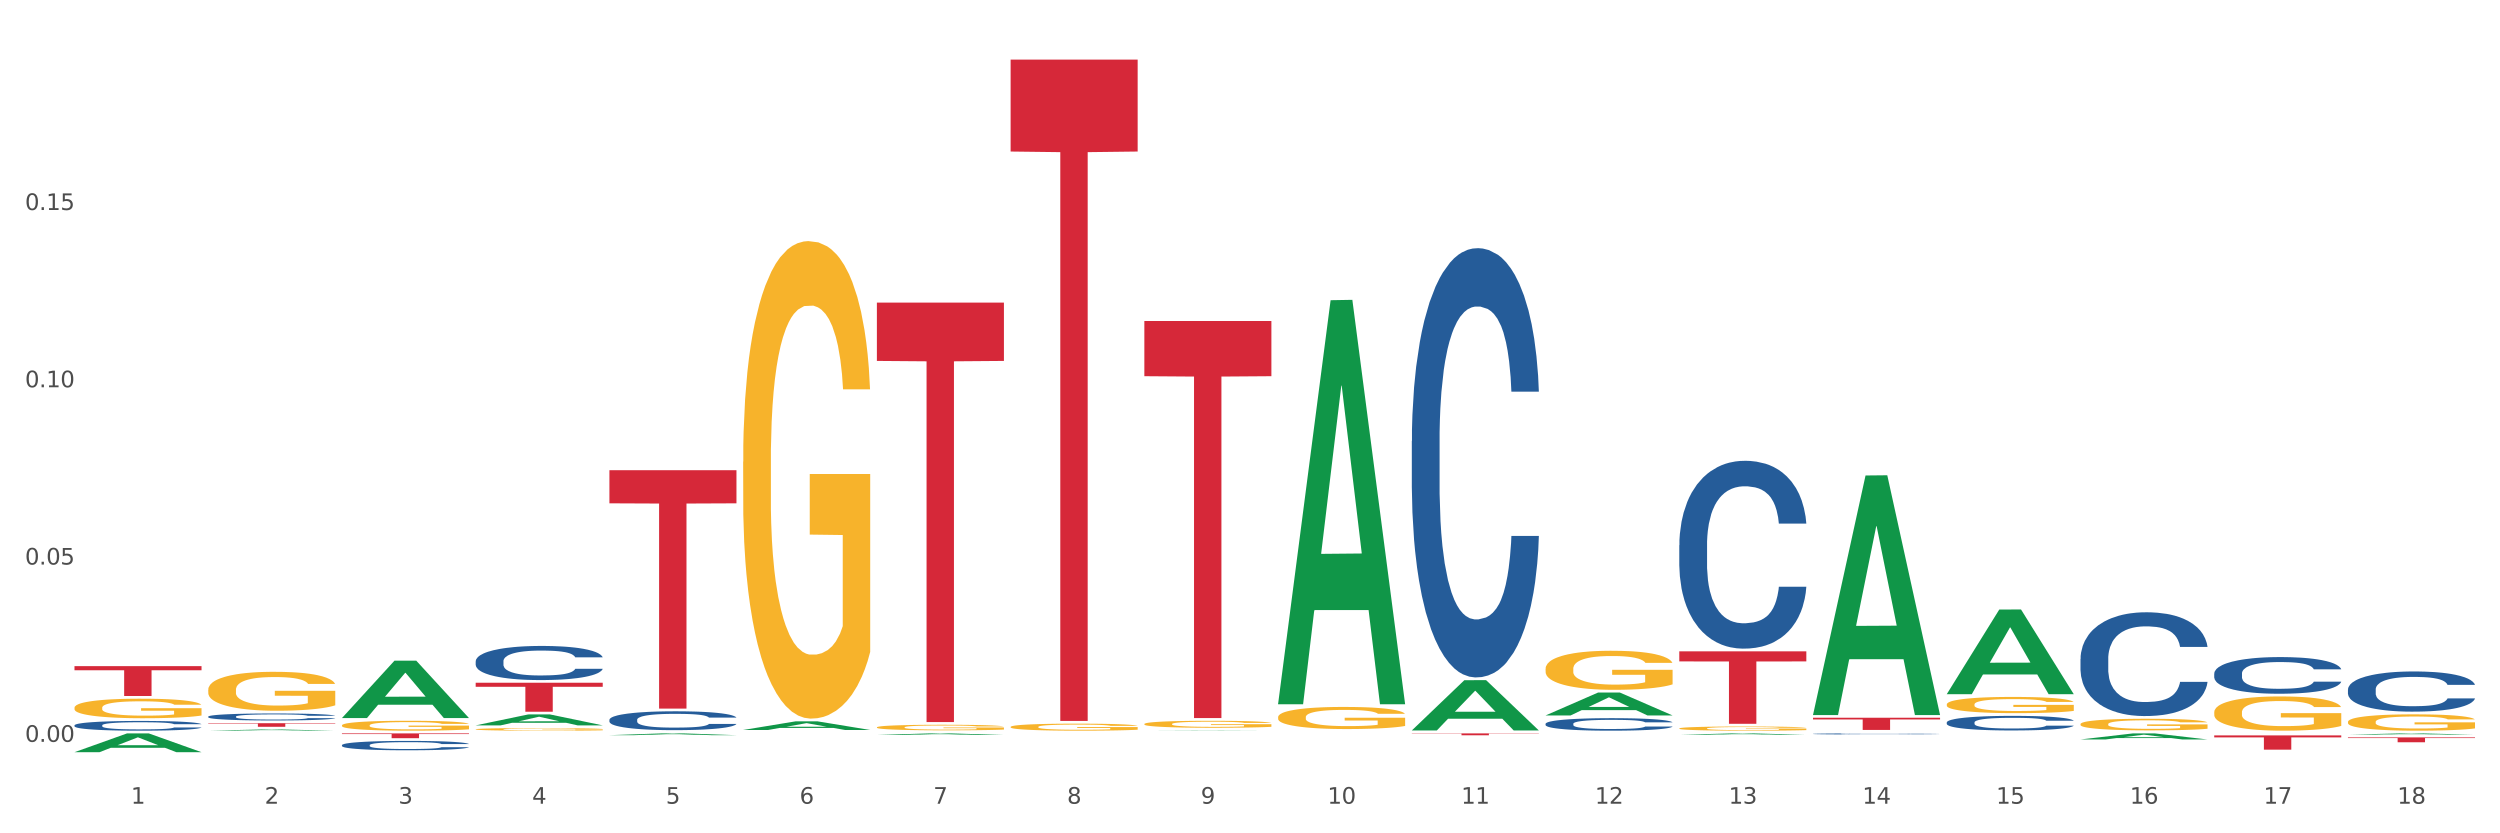 <?xml version="1.0" encoding="utf-8" standalone="no"?>
<!DOCTYPE svg PUBLIC "-//W3C//DTD SVG 1.1//EN"
  "http://www.w3.org/Graphics/SVG/1.1/DTD/svg11.dtd">
<svg xmlns:xlink="http://www.w3.org/1999/xlink" width="1080pt" height="360pt" viewBox="0 0 1080 360" xmlns="http://www.w3.org/2000/svg" version="1.1">
 <rect x="0" y="0" width="1080" height="360" fill="#333333" stroke="none"/>
 <defs>
  <style type="text/css">*{stroke-linejoin: round; stroke-linecap: butt}</style>
 </defs>
 <g id="figure_1">
  <g id="patch_1">
   <path d="M 0 360 
L 1080 360 
L 1080 0 
L 0 0 
z
" style="fill: #ffffff; stroke: #ffffff; stroke-linejoin: miter"/>
  </g>
  <g id="axes_1">
   <g id="matplotlib.axis_1">
    <g id="xtick_1">
     <g id="text_1">
      <!-- 1 -->
      <g style="fill: #4d4d4d" transform="translate(56.563 347.204) scale(0.096 -0.096)">
       <defs>
        <path id="DejaVuSans-31" d="M 794 531 
L 1825 531 
L 1825 4091 
L 703 3866 
L 703 4441 
L 1819 4666 
L 2450 4666 
L 2450 531 
L 3481 531 
L 3481 0 
L 794 0 
L 794 531 
z
" transform="scale(0.016)"/>
       </defs>
       <use xlink:href="#DejaVuSans-31"/>
      </g>
     </g>
    </g>
    <g id="xtick_2">
     <g id="text_2">
      <!-- 2 -->
      <g style="fill: #4d4d4d" transform="translate(114.336 347.204) scale(0.096 -0.096)">
       <defs>
        <path id="DejaVuSans-32" d="M 1228 531 
L 3431 531 
L 3431 0 
L 469 0 
L 469 531 
Q 828 903 1448 1529 
Q 2069 2156 2228 2338 
Q 2531 2678 2651 2914 
Q 2772 3150 2772 3378 
Q 2772 3750 2511 3984 
Q 2250 4219 1831 4219 
Q 1534 4219 1204 4116 
Q 875 4013 500 3803 
L 500 4441 
Q 881 4594 1212 4672 
Q 1544 4750 1819 4750 
Q 2544 4750 2975 4387 
Q 3406 4025 3406 3419 
Q 3406 3131 3298 2873 
Q 3191 2616 2906 2266 
Q 2828 2175 2409 1742 
Q 1991 1309 1228 531 
z
" transform="scale(0.016)"/>
       </defs>
       <use xlink:href="#DejaVuSans-32"/>
      </g>
     </g>
    </g>
    <g id="xtick_3">
     <g id="text_3">
      <!-- 3 -->
      <g style="fill: #4d4d4d" transform="translate(172.109 347.204) scale(0.096 -0.096)">
       <defs>
        <path id="DejaVuSans-33" d="M 2597 2516 
Q 3050 2419 3304 2112 
Q 3559 1806 3559 1356 
Q 3559 666 3084 287 
Q 2609 -91 1734 -91 
Q 1441 -91 1130 -33 
Q 819 25 488 141 
L 488 750 
Q 750 597 1062 519 
Q 1375 441 1716 441 
Q 2309 441 2620 675 
Q 2931 909 2931 1356 
Q 2931 1769 2642 2001 
Q 2353 2234 1838 2234 
L 1294 2234 
L 1294 2753 
L 1863 2753 
Q 2328 2753 2575 2939 
Q 2822 3125 2822 3475 
Q 2822 3834 2567 4026 
Q 2313 4219 1838 4219 
Q 1578 4219 1281 4162 
Q 984 4106 628 3988 
L 628 4550 
Q 988 4650 1302 4700 
Q 1616 4750 1894 4750 
Q 2613 4750 3031 4423 
Q 3450 4097 3450 3541 
Q 3450 3153 3228 2886 
Q 3006 2619 2597 2516 
z
" transform="scale(0.016)"/>
       </defs>
       <use xlink:href="#DejaVuSans-33"/>
      </g>
     </g>
    </g>
    <g id="xtick_4">
     <g id="text_4">
      <!-- 4 -->
      <g style="fill: #4d4d4d" transform="translate(229.882 347.204) scale(0.096 -0.096)">
       <defs>
        <path id="DejaVuSans-34" d="M 2419 4116 
L 825 1625 
L 2419 1625 
L 2419 4116 
z
M 2253 4666 
L 3047 4666 
L 3047 1625 
L 3713 1625 
L 3713 1100 
L 3047 1100 
L 3047 0 
L 2419 0 
L 2419 1100 
L 313 1100 
L 313 1709 
L 2253 4666 
z
" transform="scale(0.016)"/>
       </defs>
       <use xlink:href="#DejaVuSans-34"/>
      </g>
     </g>
    </g>
    <g id="xtick_5">
     <g id="text_5">
      <!-- 5 -->
      <g style="fill: #4d4d4d" transform="translate(287.655 347.204) scale(0.096 -0.096)">
       <defs>
        <path id="DejaVuSans-35" d="M 691 4666 
L 3169 4666 
L 3169 4134 
L 1269 4134 
L 1269 2991 
Q 1406 3038 1543 3061 
Q 1681 3084 1819 3084 
Q 2600 3084 3056 2656 
Q 3513 2228 3513 1497 
Q 3513 744 3044 326 
Q 2575 -91 1722 -91 
Q 1428 -91 1123 -41 
Q 819 9 494 109 
L 494 744 
Q 775 591 1075 516 
Q 1375 441 1709 441 
Q 2250 441 2565 725 
Q 2881 1009 2881 1497 
Q 2881 1984 2565 2268 
Q 2250 2553 1709 2553 
Q 1456 2553 1204 2497 
Q 953 2441 691 2322 
L 691 4666 
z
" transform="scale(0.016)"/>
       </defs>
       <use xlink:href="#DejaVuSans-35"/>
      </g>
     </g>
    </g>
    <g id="xtick_6">
     <g id="text_6">
      <!-- 6 -->
      <g style="fill: #4d4d4d" transform="translate(345.428 347.204) scale(0.096 -0.096)">
       <defs>
        <path id="DejaVuSans-36" d="M 2113 2584 
Q 1688 2584 1439 2293 
Q 1191 2003 1191 1497 
Q 1191 994 1439 701 
Q 1688 409 2113 409 
Q 2538 409 2786 701 
Q 3034 994 3034 1497 
Q 3034 2003 2786 2293 
Q 2538 2584 2113 2584 
z
M 3366 4563 
L 3366 3988 
Q 3128 4100 2886 4159 
Q 2644 4219 2406 4219 
Q 1781 4219 1451 3797 
Q 1122 3375 1075 2522 
Q 1259 2794 1537 2939 
Q 1816 3084 2150 3084 
Q 2853 3084 3261 2657 
Q 3669 2231 3669 1497 
Q 3669 778 3244 343 
Q 2819 -91 2113 -91 
Q 1303 -91 875 529 
Q 447 1150 447 2328 
Q 447 3434 972 4092 
Q 1497 4750 2381 4750 
Q 2619 4750 2861 4703 
Q 3103 4656 3366 4563 
z
" transform="scale(0.016)"/>
       </defs>
       <use xlink:href="#DejaVuSans-36"/>
      </g>
     </g>
    </g>
    <g id="xtick_7">
     <g id="text_7">
      <!-- 7 -->
      <g style="fill: #4d4d4d" transform="translate(403.201 347.204) scale(0.096 -0.096)">
       <defs>
        <path id="DejaVuSans-37" d="M 525 4666 
L 3525 4666 
L 3525 4397 
L 1831 0 
L 1172 0 
L 2766 4134 
L 525 4134 
L 525 4666 
z
" transform="scale(0.016)"/>
       </defs>
       <use xlink:href="#DejaVuSans-37"/>
      </g>
     </g>
    </g>
    <g id="xtick_8">
     <g id="text_8">
      <!-- 8 -->
      <g style="fill: #4d4d4d" transform="translate(460.974 347.204) scale(0.096 -0.096)">
       <defs>
        <path id="DejaVuSans-38" d="M 2034 2216 
Q 1584 2216 1326 1975 
Q 1069 1734 1069 1313 
Q 1069 891 1326 650 
Q 1584 409 2034 409 
Q 2484 409 2743 651 
Q 3003 894 3003 1313 
Q 3003 1734 2745 1975 
Q 2488 2216 2034 2216 
z
M 1403 2484 
Q 997 2584 770 2862 
Q 544 3141 544 3541 
Q 544 4100 942 4425 
Q 1341 4750 2034 4750 
Q 2731 4750 3128 4425 
Q 3525 4100 3525 3541 
Q 3525 3141 3298 2862 
Q 3072 2584 2669 2484 
Q 3125 2378 3379 2068 
Q 3634 1759 3634 1313 
Q 3634 634 3220 271 
Q 2806 -91 2034 -91 
Q 1263 -91 848 271 
Q 434 634 434 1313 
Q 434 1759 690 2068 
Q 947 2378 1403 2484 
z
M 1172 3481 
Q 1172 3119 1398 2916 
Q 1625 2713 2034 2713 
Q 2441 2713 2670 2916 
Q 2900 3119 2900 3481 
Q 2900 3844 2670 4047 
Q 2441 4250 2034 4250 
Q 1625 4250 1398 4047 
Q 1172 3844 1172 3481 
z
" transform="scale(0.016)"/>
       </defs>
       <use xlink:href="#DejaVuSans-38"/>
      </g>
     </g>
    </g>
    <g id="xtick_9">
     <g id="text_9">
      <!-- 9 -->
      <g style="fill: #4d4d4d" transform="translate(518.747 347.204) scale(0.096 -0.096)">
       <defs>
        <path id="DejaVuSans-39" d="M 703 97 
L 703 672 
Q 941 559 1184 500 
Q 1428 441 1663 441 
Q 2288 441 2617 861 
Q 2947 1281 2994 2138 
Q 2813 1869 2534 1725 
Q 2256 1581 1919 1581 
Q 1219 1581 811 2004 
Q 403 2428 403 3163 
Q 403 3881 828 4315 
Q 1253 4750 1959 4750 
Q 2769 4750 3195 4129 
Q 3622 3509 3622 2328 
Q 3622 1225 3098 567 
Q 2575 -91 1691 -91 
Q 1453 -91 1209 -44 
Q 966 3 703 97 
z
M 1959 2075 
Q 2384 2075 2632 2365 
Q 2881 2656 2881 3163 
Q 2881 3666 2632 3958 
Q 2384 4250 1959 4250 
Q 1534 4250 1286 3958 
Q 1038 3666 1038 3163 
Q 1038 2656 1286 2365 
Q 1534 2075 1959 2075 
z
" transform="scale(0.016)"/>
       </defs>
       <use xlink:href="#DejaVuSans-39"/>
      </g>
     </g>
    </g>
    <g id="xtick_10">
     <g id="text_10">
      <!-- 10 -->
      <g style="fill: #4d4d4d" transform="translate(573.466 347.204) scale(0.096 -0.096)">
       <defs>
        <path id="DejaVuSans-30" d="M 2034 4250 
Q 1547 4250 1301 3770 
Q 1056 3291 1056 2328 
Q 1056 1369 1301 889 
Q 1547 409 2034 409 
Q 2525 409 2770 889 
Q 3016 1369 3016 2328 
Q 3016 3291 2770 3770 
Q 2525 4250 2034 4250 
z
M 2034 4750 
Q 2819 4750 3233 4129 
Q 3647 3509 3647 2328 
Q 3647 1150 3233 529 
Q 2819 -91 2034 -91 
Q 1250 -91 836 529 
Q 422 1150 422 2328 
Q 422 3509 836 4129 
Q 1250 4750 2034 4750 
z
" transform="scale(0.016)"/>
       </defs>
       <use xlink:href="#DejaVuSans-31"/>
       <use xlink:href="#DejaVuSans-30" transform="translate(63.623 0)"/>
      </g>
     </g>
    </g>
    <g id="xtick_11">
     <g id="text_11">
      <!-- 11 -->
      <g style="fill: #4d4d4d" transform="translate(631.239 347.204) scale(0.096 -0.096)">
       <use xlink:href="#DejaVuSans-31"/>
       <use xlink:href="#DejaVuSans-31" transform="translate(63.623 0)"/>
      </g>
     </g>
    </g>
    <g id="xtick_12">
     <g id="text_12">
      <!-- 12 -->
      <g style="fill: #4d4d4d" transform="translate(689.012 347.204) scale(0.096 -0.096)">
       <use xlink:href="#DejaVuSans-31"/>
       <use xlink:href="#DejaVuSans-32" transform="translate(63.623 0)"/>
      </g>
     </g>
    </g>
    <g id="xtick_13">
     <g id="text_13">
      <!-- 13 -->
      <g style="fill: #4d4d4d" transform="translate(746.785 347.204) scale(0.096 -0.096)">
       <use xlink:href="#DejaVuSans-31"/>
       <use xlink:href="#DejaVuSans-33" transform="translate(63.623 0)"/>
      </g>
     </g>
    </g>
    <g id="xtick_14">
     <g id="text_14">
      <!-- 14 -->
      <g style="fill: #4d4d4d" transform="translate(804.558 347.204) scale(0.096 -0.096)">
       <use xlink:href="#DejaVuSans-31"/>
       <use xlink:href="#DejaVuSans-34" transform="translate(63.623 0)"/>
      </g>
     </g>
    </g>
    <g id="xtick_15">
     <g id="text_15">
      <!-- 15 -->
      <g style="fill: #4d4d4d" transform="translate(862.331 347.204) scale(0.096 -0.096)">
       <use xlink:href="#DejaVuSans-31"/>
       <use xlink:href="#DejaVuSans-35" transform="translate(63.623 0)"/>
      </g>
     </g>
    </g>
    <g id="xtick_16">
     <g id="text_16">
      <!-- 16 -->
      <g style="fill: #4d4d4d" transform="translate(920.104 347.204) scale(0.096 -0.096)">
       <use xlink:href="#DejaVuSans-31"/>
       <use xlink:href="#DejaVuSans-36" transform="translate(63.623 0)"/>
      </g>
     </g>
    </g>
    <g id="xtick_17">
     <g id="text_17">
      <!-- 17 -->
      <g style="fill: #4d4d4d" transform="translate(977.877 347.204) scale(0.096 -0.096)">
       <use xlink:href="#DejaVuSans-31"/>
       <use xlink:href="#DejaVuSans-37" transform="translate(63.623 0)"/>
      </g>
     </g>
    </g>
    <g id="xtick_18">
     <g id="text_18">
      <!-- 18 -->
      <g style="fill: #4d4d4d" transform="translate(1035.65 347.204) scale(0.096 -0.096)">
       <use xlink:href="#DejaVuSans-31"/>
       <use xlink:href="#DejaVuSans-38" transform="translate(63.623 0)"/>
      </g>
     </g>
    </g>
    <g id="xtick_19"/>
    <g id="xtick_20"/>
    <g id="xtick_21"/>
    <g id="xtick_22"/>
    <g id="xtick_23"/>
    <g id="xtick_24"/>
    <g id="xtick_25"/>
    <g id="xtick_26"/>
    <g id="xtick_27"/>
    <g id="xtick_28"/>
    <g id="xtick_29"/>
    <g id="xtick_30"/>
    <g id="xtick_31"/>
    <g id="xtick_32"/>
    <g id="xtick_33"/>
    <g id="xtick_34"/>
    <g id="xtick_35"/>
   </g>
   <g id="matplotlib.axis_2">
    <g id="ytick_1">
     <g id="text_19">
      <!-- 0.00 -->
      <g style="fill: #4d4d4d" transform="translate(10.8 320.471) scale(0.096 -0.096)">
       <defs>
        <path id="DejaVuSans-2e" d="M 684 794 
L 1344 794 
L 1344 0 
L 684 0 
L 684 794 
z
" transform="scale(0.016)"/>
       </defs>
       <use xlink:href="#DejaVuSans-30"/>
       <use xlink:href="#DejaVuSans-2e" transform="translate(63.623 0)"/>
       <use xlink:href="#DejaVuSans-30" transform="translate(95.41 0)"/>
       <use xlink:href="#DejaVuSans-30" transform="translate(159.033 0)"/>
      </g>
     </g>
    </g>
    <g id="ytick_2">
     <g id="text_20">
      <!-- 0.05 -->
      <g style="fill: #4d4d4d" transform="translate(10.8 243.889) scale(0.096 -0.096)">
       <use xlink:href="#DejaVuSans-30"/>
       <use xlink:href="#DejaVuSans-2e" transform="translate(63.623 0)"/>
       <use xlink:href="#DejaVuSans-30" transform="translate(95.41 0)"/>
       <use xlink:href="#DejaVuSans-35" transform="translate(159.033 0)"/>
      </g>
     </g>
    </g>
    <g id="ytick_3">
     <g id="text_21">
      <!-- 0.10 -->
      <g style="fill: #4d4d4d" transform="translate(10.8 167.308) scale(0.096 -0.096)">
       <use xlink:href="#DejaVuSans-30"/>
       <use xlink:href="#DejaVuSans-2e" transform="translate(63.623 0)"/>
       <use xlink:href="#DejaVuSans-31" transform="translate(95.41 0)"/>
       <use xlink:href="#DejaVuSans-30" transform="translate(159.033 0)"/>
      </g>
     </g>
    </g>
    <g id="ytick_4">
     <g id="text_22">
      <!-- 0.15 -->
      <g style="fill: #4d4d4d" transform="translate(10.8 90.726) scale(0.096 -0.096)">
       <use xlink:href="#DejaVuSans-30"/>
       <use xlink:href="#DejaVuSans-2e" transform="translate(63.623 0)"/>
       <use xlink:href="#DejaVuSans-31" transform="translate(95.41 0)"/>
       <use xlink:href="#DejaVuSans-35" transform="translate(159.033 0)"/>
      </g>
     </g>
    </g>
    <g id="ytick_5"/>
    <g id="ytick_6"/>
    <g id="ytick_7"/>
    <g id="ytick_8"/>
   </g>
   <g id="PolyCollection_1">
    <path d="M 32.175 324.934 
L 32.232 324.927 
L 54.864 316.832 
L 64.257 316.824 
L 87.059 324.95 
L 76.196 324.95 
L 71.273 323.057 
L 47.905 323.057 
L 47.735 323.088 
L 42.982 324.95 
L 32.175 324.95 
L 32.175 324.934 
L 50.847 321.928 
L 68.331 321.921 
L 59.674 318.556 
L 59.561 318.541 
L 59.447 318.563 
L 50.79 321.921 
L 50.847 321.928 
L 32.175 324.934 
z
" clip-path="url(#pf6011f39d9)" style="fill: #109648"/>
    <path d="M 725.451 314.686 
L 725.516 314.684 
L 725.516 314.625 
L 725.645 314.573 
L 726.293 314.449 
L 727.265 314.347 
L 727.978 314.292 
L 728.691 314.248 
L 729.533 314.203 
L 730.57 314.157 
L 732.449 314.089 
L 733.615 314.054 
L 735.041 314.018 
L 737.633 313.965 
L 739.512 313.935 
L 741.456 313.91 
L 744.631 313.881 
L 746.705 313.867 
L 748.908 313.858 
L 751.565 313.851 
L 753.573 313.849 
L 757.98 313.854 
L 761.738 313.869 
L 763.552 313.881 
L 765.885 313.901 
L 767.116 313.914 
L 769.125 313.94 
L 771.199 313.975 
L 772.624 314.005 
L 774.762 314.061 
L 776.382 314.117 
L 777.873 314.187 
L 778.65 314.234 
L 779.234 314.279 
L 779.752 314.33 
L 780.27 314.411 
L 768.607 314.411 
L 768.153 314.354 
L 767.44 314.299 
L 766.403 314.246 
L 765.496 314.213 
L 763.941 314.172 
L 762.516 314.145 
L 761.025 314.125 
L 759.211 314.109 
L 757.785 314.101 
L 755.776 314.094 
L 751.824 314.096 
L 749.167 314.109 
L 747.353 314.125 
L 746.186 314.14 
L 745.15 314.157 
L 743.983 314.18 
L 742.622 314.215 
L 741.65 314.246 
L 740.678 314.286 
L 739.901 314.325 
L 739.188 314.372 
L 738.605 314.421 
L 738.151 314.473 
L 737.762 314.535 
L 737.438 314.64 
L 737.438 314.866 
L 737.568 314.917 
L 737.892 314.985 
L 738.281 315.036 
L 738.929 315.097 
L 739.512 315.139 
L 740.614 315.198 
L 741.845 315.248 
L 742.817 315.279 
L 743.789 315.306 
L 745.474 315.342 
L 747.353 315.372 
L 748.973 315.39 
L 751.176 315.407 
L 752.666 315.413 
L 753.962 315.417 
L 757.137 315.417 
L 759.405 315.412 
L 761.932 315.4 
L 763.876 315.385 
L 765.496 315.367 
L 767.311 315.337 
L 768.477 315.309 
L 768.477 314.964 
L 754.221 314.962 
L 754.221 314.732 
L 780.335 314.732 
L 780.335 315.407 
L 779.234 315.441 
L 778.002 315.473 
L 776.706 315.501 
L 774.762 315.536 
L 772.43 315.569 
L 770.356 315.592 
L 768.153 315.612 
L 765.561 315.63 
L 762.192 315.646 
L 760.118 315.653 
L 757.526 315.658 
L 754.48 315.66 
L 751.824 315.656 
L 749.232 315.648 
L 746.51 315.633 
L 743.854 315.612 
L 741.845 315.59 
L 739.836 315.564 
L 737.698 315.529 
L 736.013 315.496 
L 734.717 315.466 
L 733.291 315.428 
L 731.736 315.379 
L 730.57 315.334 
L 729.533 315.288 
L 728.431 315.228 
L 727.654 315.177 
L 726.876 315.112 
L 726.423 315.064 
L 725.904 314.99 
L 725.516 314.886 
L 725.451 314.686 
z
" clip-path="url(#pf6011f39d9)" style="fill: #f7b32b"/>
    <path d="M 840.997 304.312 
L 841.062 304.306 
L 841.062 304.075 
L 841.191 303.877 
L 841.839 303.396 
L 842.811 302.999 
L 843.524 302.788 
L 844.237 302.615 
L 845.079 302.442 
L 846.116 302.263 
L 847.995 302 
L 849.161 301.865 
L 850.587 301.724 
L 853.179 301.52 
L 855.058 301.404 
L 857.002 301.308 
L 860.177 301.193 
L 862.251 301.142 
L 864.454 301.103 
L 867.111 301.078 
L 869.119 301.071 
L 873.526 301.09 
L 877.284 301.148 
L 879.098 301.193 
L 881.431 301.27 
L 882.662 301.321 
L 884.671 301.423 
L 886.744 301.558 
L 888.17 301.673 
L 890.308 301.891 
L 891.928 302.109 
L 893.419 302.378 
L 894.196 302.564 
L 894.779 302.736 
L 895.298 302.935 
L 895.816 303.249 
L 884.153 303.249 
L 883.699 303.025 
L 882.986 302.813 
L 881.949 302.608 
L 881.042 302.48 
L 879.487 302.32 
L 878.061 302.218 
L 876.571 302.141 
L 874.757 302.077 
L 873.331 302.045 
L 871.322 302.019 
L 867.37 302.026 
L 864.713 302.077 
L 862.899 302.141 
L 861.732 302.198 
L 860.695 302.263 
L 859.529 302.352 
L 858.168 302.487 
L 857.196 302.608 
L 856.224 302.762 
L 855.447 302.916 
L 854.734 303.095 
L 854.151 303.287 
L 853.697 303.486 
L 853.308 303.729 
L 852.984 304.133 
L 852.984 305.01 
L 853.114 305.209 
L 853.438 305.471 
L 853.827 305.67 
L 854.475 305.907 
L 855.058 306.067 
L 856.16 306.298 
L 857.391 306.49 
L 858.363 306.612 
L 859.335 306.714 
L 861.019 306.855 
L 862.899 306.97 
L 864.519 307.041 
L 866.722 307.105 
L 868.212 307.13 
L 869.508 307.143 
L 872.683 307.143 
L 874.951 307.124 
L 877.478 307.079 
L 879.422 307.022 
L 881.042 306.951 
L 882.857 306.836 
L 884.023 306.727 
L 884.023 305.388 
L 869.767 305.382 
L 869.767 304.492 
L 895.881 304.492 
L 895.881 307.105 
L 894.779 307.239 
L 893.548 307.361 
L 892.252 307.47 
L 890.308 307.604 
L 887.976 307.733 
L 885.902 307.822 
L 883.699 307.899 
L 881.107 307.97 
L 877.737 308.034 
L 875.664 308.059 
L 873.072 308.078 
L 870.026 308.085 
L 867.37 308.072 
L 864.778 308.04 
L 862.056 307.982 
L 859.4 307.899 
L 857.391 307.816 
L 855.382 307.713 
L 853.244 307.579 
L 851.559 307.451 
L 850.263 307.335 
L 848.837 307.188 
L 847.282 306.996 
L 846.116 306.823 
L 845.079 306.644 
L 843.977 306.413 
L 843.2 306.215 
L 842.422 305.965 
L 841.969 305.779 
L 841.45 305.491 
L 841.062 305.087 
L 840.997 304.312 
z
" clip-path="url(#pf6011f39d9)" style="fill: #f7b32b"/>
    <path d="M 898.77 312.823 
L 898.835 312.818 
L 898.835 312.653 
L 898.964 312.511 
L 899.612 312.167 
L 900.584 311.882 
L 901.297 311.731 
L 902.01 311.607 
L 902.852 311.483 
L 903.889 311.355 
L 905.768 311.167 
L 906.934 311.071 
L 908.36 310.97 
L 910.952 310.823 
L 912.831 310.741 
L 914.775 310.672 
L 917.95 310.589 
L 920.024 310.553 
L 922.227 310.525 
L 924.884 310.507 
L 926.892 310.502 
L 931.299 310.516 
L 935.057 310.557 
L 936.871 310.589 
L 939.204 310.644 
L 940.435 310.681 
L 942.444 310.754 
L 944.517 310.851 
L 945.943 310.933 
L 948.081 311.089 
L 949.701 311.245 
L 951.192 311.438 
L 951.969 311.571 
L 952.552 311.694 
L 953.071 311.837 
L 953.589 312.061 
L 941.926 312.061 
L 941.472 311.901 
L 940.759 311.749 
L 939.722 311.603 
L 938.815 311.511 
L 937.26 311.396 
L 935.834 311.323 
L 934.344 311.268 
L 932.53 311.222 
L 931.104 311.199 
L 929.095 311.181 
L 925.143 311.185 
L 922.486 311.222 
L 920.672 311.268 
L 919.505 311.309 
L 918.468 311.355 
L 917.302 311.419 
L 915.941 311.516 
L 914.969 311.603 
L 913.997 311.713 
L 913.22 311.823 
L 912.507 311.951 
L 911.924 312.089 
L 911.47 312.231 
L 911.081 312.405 
L 910.757 312.694 
L 910.757 313.322 
L 910.887 313.465 
L 911.211 313.653 
L 911.6 313.795 
L 912.248 313.964 
L 912.831 314.079 
L 913.933 314.244 
L 915.164 314.382 
L 916.136 314.469 
L 917.108 314.542 
L 918.792 314.643 
L 920.672 314.726 
L 922.292 314.776 
L 924.495 314.822 
L 925.985 314.84 
L 927.281 314.85 
L 930.456 314.85 
L 932.724 314.836 
L 935.251 314.804 
L 937.195 314.762 
L 938.815 314.712 
L 940.63 314.629 
L 941.796 314.551 
L 941.796 313.593 
L 927.54 313.588 
L 927.54 312.951 
L 953.654 312.951 
L 953.654 314.822 
L 952.552 314.918 
L 951.321 315.005 
L 950.025 315.083 
L 948.081 315.18 
L 945.749 315.271 
L 943.675 315.336 
L 941.472 315.391 
L 938.88 315.441 
L 935.51 315.487 
L 933.437 315.505 
L 930.845 315.519 
L 927.799 315.524 
L 925.143 315.515 
L 922.551 315.492 
L 919.829 315.45 
L 917.172 315.391 
L 915.164 315.331 
L 913.155 315.258 
L 911.017 315.161 
L 909.332 315.07 
L 908.036 314.987 
L 906.61 314.882 
L 905.055 314.744 
L 903.889 314.62 
L 902.852 314.492 
L 901.75 314.327 
L 900.973 314.185 
L 900.195 314.006 
L 899.742 313.873 
L 899.223 313.666 
L 898.835 313.377 
L 898.77 312.823 
z
" clip-path="url(#pf6011f39d9)" style="fill: #f7b32b"/>
    <path d="M 1014.316 311.86 
L 1014.38 311.853 
L 1014.38 311.621 
L 1014.51 311.421 
L 1015.158 310.937 
L 1016.13 310.537 
L 1016.843 310.324 
L 1017.556 310.15 
L 1018.398 309.976 
L 1019.435 309.795 
L 1021.314 309.531 
L 1022.48 309.395 
L 1023.906 309.254 
L 1026.498 309.047 
L 1028.377 308.931 
L 1030.321 308.834 
L 1033.496 308.718 
L 1035.57 308.666 
L 1037.773 308.628 
L 1040.429 308.602 
L 1042.438 308.595 
L 1046.845 308.615 
L 1050.603 308.673 
L 1052.417 308.718 
L 1054.75 308.795 
L 1055.981 308.847 
L 1057.99 308.95 
L 1060.063 309.086 
L 1061.489 309.202 
L 1063.627 309.421 
L 1065.247 309.641 
L 1066.738 309.912 
L 1067.515 310.099 
L 1068.098 310.273 
L 1068.617 310.473 
L 1069.135 310.789 
L 1057.471 310.789 
L 1057.018 310.563 
L 1056.305 310.35 
L 1055.268 310.144 
L 1054.361 310.015 
L 1052.806 309.853 
L 1051.38 309.75 
L 1049.89 309.673 
L 1048.076 309.608 
L 1046.65 309.576 
L 1044.641 309.55 
L 1040.689 309.557 
L 1038.032 309.608 
L 1036.218 309.673 
L 1035.051 309.731 
L 1034.014 309.795 
L 1032.848 309.886 
L 1031.487 310.021 
L 1030.515 310.144 
L 1029.543 310.299 
L 1028.766 310.453 
L 1028.053 310.634 
L 1027.47 310.828 
L 1027.016 311.028 
L 1026.627 311.273 
L 1026.303 311.679 
L 1026.303 312.563 
L 1026.433 312.763 
L 1026.757 313.028 
L 1027.146 313.227 
L 1027.794 313.466 
L 1028.377 313.627 
L 1029.479 313.86 
L 1030.71 314.053 
L 1031.682 314.176 
L 1032.654 314.279 
L 1034.338 314.421 
L 1036.218 314.537 
L 1037.838 314.608 
L 1040.041 314.673 
L 1041.531 314.698 
L 1042.827 314.711 
L 1046.002 314.711 
L 1048.27 314.692 
L 1050.797 314.647 
L 1052.741 314.589 
L 1054.361 314.518 
L 1056.176 314.402 
L 1057.342 314.292 
L 1057.342 312.944 
L 1043.086 312.937 
L 1043.086 312.04 
L 1069.2 312.04 
L 1069.2 314.673 
L 1068.098 314.808 
L 1066.867 314.931 
L 1065.571 315.04 
L 1063.627 315.176 
L 1061.295 315.305 
L 1059.221 315.395 
L 1057.018 315.473 
L 1054.426 315.543 
L 1051.056 315.608 
L 1048.983 315.634 
L 1046.391 315.653 
L 1043.345 315.66 
L 1040.689 315.647 
L 1038.097 315.614 
L 1035.375 315.556 
L 1032.718 315.473 
L 1030.71 315.389 
L 1028.701 315.285 
L 1026.563 315.15 
L 1024.878 315.021 
L 1023.582 314.905 
L 1022.156 314.756 
L 1020.601 314.563 
L 1019.435 314.389 
L 1018.398 314.208 
L 1017.296 313.976 
L 1016.519 313.776 
L 1015.741 313.524 
L 1015.288 313.337 
L 1014.769 313.047 
L 1014.38 312.64 
L 1014.316 311.86 
z
" clip-path="url(#pf6011f39d9)" style="fill: #f7b32b"/>
    <path d="M 956.543 307.699 
L 956.607 307.686 
L 956.607 307.199 
L 956.737 306.78 
L 957.385 305.767 
L 958.357 304.929 
L 959.07 304.483 
L 959.783 304.118 
L 960.625 303.753 
L 961.662 303.375 
L 963.541 302.82 
L 964.707 302.537 
L 966.133 302.239 
L 968.725 301.807 
L 970.604 301.564 
L 972.548 301.361 
L 975.723 301.118 
L 977.797 301.009 
L 980 300.928 
L 982.656 300.874 
L 984.665 300.861 
L 989.072 300.901 
L 992.83 301.023 
L 994.644 301.118 
L 996.977 301.28 
L 998.208 301.388 
L 1000.217 301.604 
L 1002.29 301.888 
L 1003.716 302.131 
L 1005.854 302.591 
L 1007.474 303.05 
L 1008.965 303.618 
L 1009.742 304.01 
L 1010.325 304.375 
L 1010.844 304.794 
L 1011.362 305.456 
L 999.698 305.456 
L 999.245 304.983 
L 998.532 304.537 
L 997.495 304.104 
L 996.588 303.834 
L 995.033 303.496 
L 993.607 303.28 
L 992.117 303.118 
L 990.303 302.983 
L 988.877 302.915 
L 986.868 302.861 
L 982.916 302.874 
L 980.259 302.983 
L 978.445 303.118 
L 977.278 303.239 
L 976.241 303.375 
L 975.075 303.564 
L 973.714 303.848 
L 972.742 304.104 
L 971.77 304.429 
L 970.993 304.753 
L 970.28 305.131 
L 969.697 305.537 
L 969.243 305.956 
L 968.854 306.469 
L 968.53 307.321 
L 968.53 309.172 
L 968.66 309.591 
L 968.984 310.146 
L 969.373 310.564 
L 970.021 311.065 
L 970.604 311.402 
L 971.706 311.889 
L 972.937 312.294 
L 973.909 312.551 
L 974.881 312.767 
L 976.565 313.065 
L 978.445 313.308 
L 980.065 313.457 
L 982.268 313.592 
L 983.758 313.646 
L 985.054 313.673 
L 988.229 313.673 
L 990.497 313.632 
L 993.024 313.538 
L 994.968 313.416 
L 996.588 313.267 
L 998.403 313.024 
L 999.569 312.794 
L 999.569 309.97 
L 985.313 309.956 
L 985.313 308.078 
L 1011.427 308.078 
L 1011.427 313.592 
L 1010.325 313.876 
L 1009.094 314.132 
L 1007.798 314.362 
L 1005.854 314.646 
L 1003.522 314.916 
L 1001.448 315.106 
L 999.245 315.268 
L 996.653 315.416 
L 993.283 315.551 
L 991.21 315.606 
L 988.618 315.646 
L 985.572 315.66 
L 982.916 315.633 
L 980.324 315.565 
L 977.602 315.443 
L 974.945 315.268 
L 972.937 315.092 
L 970.928 314.876 
L 968.79 314.592 
L 967.105 314.322 
L 965.809 314.078 
L 964.383 313.768 
L 962.828 313.362 
L 961.662 312.997 
L 960.625 312.619 
L 959.523 312.132 
L 958.746 311.713 
L 957.968 311.186 
L 957.515 310.794 
L 956.996 310.186 
L 956.607 309.335 
L 956.543 307.699 
z
" clip-path="url(#pf6011f39d9)" style="fill: #f7b32b"/>
    <path d="M 1014.316 318.555 
L 1069.2 318.555 
L 1069.2 318.846 
L 1047.61 318.848 
L 1047.61 320.651 
L 1035.775 320.651 
L 1035.775 318.848 
L 1014.316 318.846 
L 1014.316 318.557 
L 1014.316 318.555 
z
" clip-path="url(#pf6011f39d9)" style="fill: #d62839"/>
    <path d="M 956.543 317.687 
L 1011.427 317.687 
L 1011.427 318.545 
L 989.837 318.55 
L 989.837 323.858 
L 978.002 323.858 
L 978.002 318.55 
L 956.543 318.545 
L 956.543 317.693 
L 956.543 317.687 
z
" clip-path="url(#pf6011f39d9)" style="fill: #d62839"/>
    <path d="M 898.77 319.446 
L 898.826 319.444 
L 921.459 316.826 
L 930.852 316.824 
L 953.654 319.451 
L 942.79 319.451 
L 937.868 318.839 
L 914.499 318.839 
L 914.33 318.849 
L 909.577 319.451 
L 898.77 319.451 
L 898.77 319.446 
L 917.442 318.474 
L 934.925 318.472 
L 926.268 317.384 
L 926.155 317.379 
L 926.042 317.386 
L 917.385 318.472 
L 917.442 318.474 
L 898.77 319.446 
z
" clip-path="url(#pf6011f39d9)" style="fill: #109648"/>
    <path d="M 1014.316 317.389 
L 1014.372 317.389 
L 1037.005 316.824 
L 1046.398 316.824 
L 1069.2 317.39 
L 1058.336 317.39 
L 1053.414 317.258 
L 1030.045 317.258 
L 1029.876 317.261 
L 1025.123 317.39 
L 1014.316 317.39 
L 1014.316 317.389 
L 1032.988 317.18 
L 1050.471 317.179 
L 1041.814 316.945 
L 1041.701 316.944 
L 1041.588 316.945 
L 1032.931 317.179 
L 1032.988 317.18 
L 1014.316 317.389 
z
" clip-path="url(#pf6011f39d9)" style="fill: #109648"/>
    <path d="M 147.721 313.354 
L 147.786 313.35 
L 147.786 313.209 
L 147.915 313.088 
L 148.563 312.795 
L 149.535 312.552 
L 150.248 312.423 
L 150.961 312.317 
L 151.803 312.211 
L 152.84 312.102 
L 154.719 311.941 
L 155.886 311.859 
L 157.311 311.773 
L 159.903 311.648 
L 161.782 311.577 
L 163.726 311.519 
L 166.901 311.448 
L 168.975 311.417 
L 171.178 311.393 
L 173.835 311.378 
L 175.844 311.374 
L 180.25 311.385 
L 184.008 311.421 
L 185.822 311.448 
L 188.155 311.495 
L 189.386 311.526 
L 191.395 311.589 
L 193.469 311.671 
L 194.894 311.742 
L 197.033 311.875 
L 198.653 312.008 
L 200.143 312.172 
L 200.921 312.286 
L 201.504 312.391 
L 202.022 312.513 
L 202.54 312.704 
L 190.877 312.704 
L 190.423 312.567 
L 189.71 312.438 
L 188.674 312.313 
L 187.766 312.235 
L 186.211 312.137 
L 184.786 312.074 
L 183.295 312.027 
L 181.481 311.988 
L 180.055 311.969 
L 178.047 311.953 
L 174.094 311.957 
L 171.437 311.988 
L 169.623 312.027 
L 168.456 312.063 
L 167.42 312.102 
L 166.253 312.157 
L 164.893 312.239 
L 163.921 312.313 
L 162.949 312.407 
L 162.171 312.501 
L 161.458 312.611 
L 160.875 312.728 
L 160.421 312.849 
L 160.033 312.998 
L 159.709 313.245 
L 159.709 313.781 
L 159.838 313.902 
L 160.162 314.063 
L 160.551 314.184 
L 161.199 314.329 
L 161.782 314.427 
L 162.884 314.568 
L 164.115 314.685 
L 165.087 314.759 
L 166.059 314.822 
L 167.744 314.908 
L 169.623 314.979 
L 171.243 315.022 
L 173.446 315.061 
L 174.936 315.076 
L 176.232 315.084 
L 179.407 315.084 
L 181.675 315.073 
L 184.203 315.045 
L 186.146 315.01 
L 187.766 314.967 
L 189.581 314.896 
L 190.747 314.83 
L 190.747 314.012 
L 176.491 314.008 
L 176.491 313.464 
L 202.605 313.464 
L 202.605 315.061 
L 201.504 315.143 
L 200.273 315.217 
L 198.977 315.284 
L 197.033 315.366 
L 194.7 315.444 
L 192.626 315.499 
L 190.423 315.546 
L 187.831 315.589 
L 184.462 315.628 
L 182.388 315.644 
L 179.796 315.656 
L 176.751 315.66 
L 174.094 315.652 
L 171.502 315.632 
L 168.78 315.597 
L 166.124 315.546 
L 164.115 315.495 
L 162.106 315.433 
L 159.968 315.35 
L 158.283 315.272 
L 156.987 315.202 
L 155.562 315.112 
L 154.006 314.994 
L 152.84 314.889 
L 151.803 314.779 
L 150.702 314.638 
L 149.924 314.517 
L 149.147 314.364 
L 148.693 314.251 
L 148.175 314.074 
L 147.786 313.828 
L 147.721 313.354 
z
" clip-path="url(#pf6011f39d9)" style="fill: #f7b32b"/>
    <path d="M 783.224 308.709 
L 783.28 308.612 
L 805.913 205.408 
L 815.306 205.311 
L 838.108 308.904 
L 827.244 308.904 
L 822.322 284.781 
L 798.953 284.781 
L 798.784 285.17 
L 794.031 308.904 
L 783.224 308.904 
L 783.224 308.709 
L 801.896 270.385 
L 819.38 270.288 
L 810.722 227.391 
L 810.609 227.197 
L 810.496 227.489 
L 801.839 270.288 
L 801.896 270.385 
L 783.224 308.709 
z
" clip-path="url(#pf6011f39d9)" style="fill: #109648"/>
    <path d="M 840.997 299.838 
L 841.053 299.804 
L 863.686 263.322 
L 873.079 263.288 
L 895.881 299.907 
L 885.017 299.907 
L 880.095 291.38 
L 856.726 291.38 
L 856.557 291.517 
L 851.804 299.907 
L 840.997 299.907 
L 840.997 299.838 
L 859.669 286.291 
L 877.152 286.256 
L 868.495 271.093 
L 868.382 271.024 
L 868.269 271.127 
L 859.612 286.256 
L 859.669 286.291 
L 840.997 299.838 
z
" clip-path="url(#pf6011f39d9)" style="fill: #109648"/>
    <path d="M 725.451 317.446 
L 725.507 317.446 
L 748.14 316.824 
L 757.533 316.824 
L 780.335 317.448 
L 769.471 317.448 
L 764.549 317.302 
L 741.181 317.302 
L 741.011 317.305 
L 736.258 317.448 
L 725.451 317.448 
L 725.451 317.446 
L 744.123 317.216 
L 761.607 317.215 
L 752.95 316.957 
L 752.836 316.956 
L 752.723 316.957 
L 744.066 317.215 
L 744.123 317.216 
L 725.451 317.446 
z
" clip-path="url(#pf6011f39d9)" style="fill: #109648"/>
    <path d="M 378.813 314.209 
L 378.878 314.206 
L 378.878 314.127 
L 379.007 314.059 
L 379.655 313.894 
L 380.627 313.758 
L 381.34 313.685 
L 382.053 313.626 
L 382.895 313.567 
L 383.932 313.505 
L 385.811 313.415 
L 386.977 313.369 
L 388.403 313.321 
L 390.995 313.25 
L 392.874 313.211 
L 394.818 313.178 
L 397.993 313.138 
L 400.067 313.12 
L 402.27 313.107 
L 404.927 313.098 
L 406.935 313.096 
L 411.342 313.103 
L 415.1 313.123 
L 416.914 313.138 
L 419.247 313.164 
L 420.478 313.182 
L 422.487 313.217 
L 424.561 313.263 
L 425.986 313.303 
L 428.125 313.378 
L 429.745 313.452 
L 431.235 313.545 
L 432.012 313.609 
L 432.596 313.668 
L 433.114 313.736 
L 433.632 313.844 
L 421.969 313.844 
L 421.515 313.767 
L 420.802 313.694 
L 419.766 313.624 
L 418.858 313.58 
L 417.303 313.525 
L 415.878 313.49 
L 414.387 313.463 
L 412.573 313.441 
L 411.147 313.43 
L 409.139 313.422 
L 405.186 313.424 
L 402.529 313.441 
L 400.715 313.463 
L 399.548 313.483 
L 398.512 313.505 
L 397.345 313.536 
L 395.984 313.582 
L 395.013 313.624 
L 394.041 313.677 
L 393.263 313.729 
L 392.55 313.791 
L 391.967 313.857 
L 391.513 313.925 
L 391.125 314.009 
L 390.801 314.147 
L 390.801 314.448 
L 390.93 314.516 
L 391.254 314.607 
L 391.643 314.675 
L 392.291 314.756 
L 392.874 314.811 
L 393.976 314.89 
L 395.207 314.956 
L 396.179 314.998 
L 397.151 315.033 
L 398.836 315.081 
L 400.715 315.121 
L 402.335 315.145 
L 404.538 315.167 
L 406.028 315.176 
L 407.324 315.18 
L 410.499 315.18 
L 412.767 315.174 
L 415.294 315.158 
L 417.238 315.139 
L 418.858 315.114 
L 420.673 315.075 
L 421.839 315.037 
L 421.839 314.578 
L 407.583 314.576 
L 407.583 314.27 
L 433.697 314.27 
L 433.697 315.167 
L 432.596 315.213 
L 431.364 315.255 
L 430.068 315.292 
L 428.125 315.339 
L 425.792 315.383 
L 423.718 315.413 
L 421.515 315.44 
L 418.923 315.464 
L 415.554 315.486 
L 413.48 315.495 
L 410.888 315.501 
L 407.843 315.503 
L 405.186 315.499 
L 402.594 315.488 
L 399.872 315.468 
L 397.216 315.44 
L 395.207 315.411 
L 393.198 315.376 
L 391.06 315.33 
L 389.375 315.286 
L 388.079 315.246 
L 386.654 315.196 
L 385.098 315.13 
L 383.932 315.07 
L 382.895 315.009 
L 381.794 314.93 
L 381.016 314.862 
L 380.238 314.776 
L 379.785 314.712 
L 379.266 314.613 
L 378.878 314.475 
L 378.813 314.209 
z
" clip-path="url(#pf6011f39d9)" style="fill: #f7b32b"/>
    <path d="M 321.04 199.479 
L 321.105 199.291 
L 321.105 192.508 
L 321.234 186.668 
L 321.882 172.538 
L 322.854 160.857 
L 323.567 154.64 
L 324.28 149.553 
L 325.122 144.466 
L 326.159 139.191 
L 328.038 131.466 
L 329.205 127.51 
L 330.63 123.365 
L 333.222 117.336 
L 335.101 113.945 
L 337.045 111.119 
L 340.22 107.727 
L 342.294 106.22 
L 344.497 105.09 
L 347.154 104.336 
L 349.162 104.148 
L 353.569 104.713 
L 357.327 106.408 
L 359.141 107.727 
L 361.474 109.988 
L 362.705 111.495 
L 364.714 114.51 
L 366.788 118.466 
L 368.213 121.858 
L 370.352 128.263 
L 371.972 134.669 
L 373.462 142.582 
L 374.239 148.045 
L 374.823 153.132 
L 375.341 158.973 
L 375.859 168.205 
L 364.196 168.205 
L 363.742 161.61 
L 363.029 155.393 
L 361.993 149.364 
L 361.085 145.596 
L 359.53 140.886 
L 358.105 137.872 
L 356.614 135.611 
L 354.8 133.727 
L 353.374 132.785 
L 351.366 132.031 
L 347.413 132.22 
L 344.756 133.727 
L 342.942 135.611 
L 341.775 137.307 
L 340.739 139.191 
L 339.572 141.828 
L 338.212 145.785 
L 337.24 149.364 
L 336.268 153.886 
L 335.49 158.408 
L 334.777 163.683 
L 334.194 169.335 
L 333.74 175.175 
L 333.352 182.335 
L 333.028 194.204 
L 333.028 220.015 
L 333.157 225.856 
L 333.481 233.58 
L 333.87 239.421 
L 334.518 246.392 
L 335.101 251.102 
L 336.203 257.884 
L 337.434 263.536 
L 338.406 267.116 
L 339.378 270.13 
L 341.063 274.275 
L 342.942 277.666 
L 344.562 279.739 
L 346.765 281.623 
L 348.255 282.377 
L 349.551 282.753 
L 352.726 282.753 
L 354.994 282.188 
L 357.521 280.869 
L 359.465 279.174 
L 361.085 277.101 
L 362.9 273.71 
L 364.066 270.507 
L 364.066 231.131 
L 349.81 230.943 
L 349.81 204.755 
L 375.924 204.755 
L 375.924 281.623 
L 374.823 285.579 
L 373.591 289.159 
L 372.296 292.362 
L 370.352 296.318 
L 368.019 300.086 
L 365.945 302.724 
L 363.742 304.985 
L 361.15 307.057 
L 357.781 308.941 
L 355.707 309.695 
L 353.115 310.26 
L 350.07 310.449 
L 347.413 310.072 
L 344.821 309.13 
L 342.099 307.434 
L 339.443 304.985 
L 337.434 302.536 
L 335.425 299.521 
L 333.287 295.565 
L 331.602 291.797 
L 330.306 288.405 
L 328.881 284.072 
L 327.325 278.42 
L 326.159 273.333 
L 325.122 268.058 
L 324.021 261.275 
L 323.243 255.435 
L 322.465 248.087 
L 322.012 242.624 
L 321.493 234.145 
L 321.105 222.276 
L 321.04 199.479 
z
" clip-path="url(#pf6011f39d9)" style="fill: #f7b32b"/>
    <path d="M 32.175 305.738 
L 32.24 305.73 
L 32.24 305.453 
L 32.369 305.214 
L 33.017 304.635 
L 33.989 304.157 
L 34.702 303.902 
L 35.415 303.694 
L 36.257 303.486 
L 37.294 303.27 
L 39.173 302.954 
L 40.34 302.792 
L 41.765 302.622 
L 44.357 302.375 
L 46.236 302.236 
L 48.18 302.121 
L 51.355 301.982 
L 53.429 301.92 
L 55.632 301.874 
L 58.289 301.843 
L 60.298 301.835 
L 64.704 301.859 
L 68.462 301.928 
L 70.277 301.982 
L 72.609 302.074 
L 73.84 302.136 
L 75.849 302.26 
L 77.923 302.422 
L 79.348 302.56 
L 81.487 302.823 
L 83.107 303.085 
L 84.597 303.409 
L 85.375 303.632 
L 85.958 303.841 
L 86.476 304.08 
L 86.995 304.458 
L 75.331 304.458 
L 74.877 304.188 
L 74.164 303.933 
L 73.128 303.686 
L 72.22 303.532 
L 70.665 303.339 
L 69.24 303.216 
L 67.749 303.123 
L 65.935 303.046 
L 64.509 303.008 
L 62.501 302.977 
L 58.548 302.985 
L 55.891 303.046 
L 54.077 303.123 
L 52.911 303.193 
L 51.874 303.27 
L 50.707 303.378 
L 49.347 303.54 
L 48.375 303.686 
L 47.403 303.872 
L 46.625 304.057 
L 45.912 304.273 
L 45.329 304.504 
L 44.876 304.743 
L 44.487 305.036 
L 44.163 305.522 
L 44.163 306.579 
L 44.292 306.818 
L 44.616 307.134 
L 45.005 307.373 
L 45.653 307.659 
L 46.236 307.851 
L 47.338 308.129 
L 48.569 308.36 
L 49.541 308.507 
L 50.513 308.63 
L 52.198 308.8 
L 54.077 308.939 
L 55.697 309.024 
L 57.9 309.101 
L 59.39 309.132 
L 60.686 309.147 
L 63.861 309.147 
L 66.129 309.124 
L 68.657 309.07 
L 70.601 309.001 
L 72.22 308.916 
L 74.035 308.777 
L 75.201 308.646 
L 75.201 307.034 
L 60.946 307.026 
L 60.946 305.954 
L 87.059 305.954 
L 87.059 309.101 
L 85.958 309.263 
L 84.727 309.409 
L 83.431 309.54 
L 81.487 309.702 
L 79.154 309.857 
L 77.08 309.965 
L 74.877 310.057 
L 72.285 310.142 
L 68.916 310.219 
L 66.842 310.25 
L 64.25 310.273 
L 61.205 310.281 
L 58.548 310.265 
L 55.956 310.227 
L 53.235 310.157 
L 50.578 310.057 
L 48.569 309.957 
L 46.56 309.834 
L 44.422 309.672 
L 42.737 309.517 
L 41.441 309.378 
L 40.016 309.201 
L 38.46 308.97 
L 37.294 308.761 
L 36.257 308.546 
L 35.156 308.268 
L 34.378 308.029 
L 33.601 307.728 
L 33.147 307.504 
L 32.629 307.157 
L 32.24 306.671 
L 32.175 305.738 
z
" clip-path="url(#pf6011f39d9)" style="fill: #f7b32b"/>
    <path d="M 89.948 297.997 
L 90.013 297.981 
L 90.013 297.428 
L 90.142 296.951 
L 90.79 295.799 
L 91.762 294.846 
L 92.475 294.338 
L 93.188 293.923 
L 94.03 293.508 
L 95.067 293.078 
L 96.946 292.448 
L 98.113 292.125 
L 99.538 291.787 
L 102.13 291.295 
L 104.009 291.018 
L 105.953 290.788 
L 109.128 290.511 
L 111.202 290.388 
L 113.405 290.296 
L 116.062 290.234 
L 118.071 290.219 
L 122.477 290.265 
L 126.235 290.403 
L 128.049 290.511 
L 130.382 290.695 
L 131.613 290.818 
L 133.622 291.064 
L 135.696 291.387 
L 137.121 291.664 
L 139.26 292.186 
L 140.88 292.709 
L 142.37 293.355 
L 143.148 293.8 
L 143.731 294.215 
L 144.249 294.692 
L 144.768 295.445 
L 133.104 295.445 
L 132.65 294.907 
L 131.937 294.4 
L 130.901 293.908 
L 129.993 293.601 
L 128.438 293.216 
L 127.013 292.97 
L 125.522 292.786 
L 123.708 292.632 
L 122.282 292.555 
L 120.274 292.494 
L 116.321 292.509 
L 113.664 292.632 
L 111.85 292.786 
L 110.684 292.924 
L 109.647 293.078 
L 108.48 293.293 
L 107.12 293.616 
L 106.148 293.908 
L 105.176 294.277 
L 104.398 294.646 
L 103.685 295.076 
L 103.102 295.537 
L 102.648 296.014 
L 102.26 296.598 
L 101.936 297.566 
L 101.936 299.672 
L 102.065 300.149 
L 102.389 300.779 
L 102.778 301.255 
L 103.426 301.824 
L 104.009 302.208 
L 105.111 302.762 
L 106.342 303.223 
L 107.314 303.515 
L 108.286 303.761 
L 109.971 304.099 
L 111.85 304.376 
L 113.47 304.545 
L 115.673 304.698 
L 117.163 304.76 
L 118.459 304.791 
L 121.634 304.791 
L 123.902 304.744 
L 126.43 304.637 
L 128.373 304.499 
L 129.993 304.329 
L 131.808 304.053 
L 132.974 303.791 
L 132.974 300.579 
L 118.719 300.564 
L 118.719 298.427 
L 144.832 298.427 
L 144.832 304.698 
L 143.731 305.021 
L 142.5 305.313 
L 141.204 305.575 
L 139.26 305.897 
L 136.927 306.205 
L 134.853 306.42 
L 132.65 306.604 
L 130.058 306.773 
L 126.689 306.927 
L 124.615 306.989 
L 122.023 307.035 
L 118.978 307.05 
L 116.321 307.019 
L 113.729 306.943 
L 111.007 306.804 
L 108.351 306.604 
L 106.342 306.405 
L 104.333 306.159 
L 102.195 305.836 
L 100.51 305.528 
L 99.214 305.252 
L 97.789 304.898 
L 96.233 304.437 
L 95.067 304.022 
L 94.03 303.592 
L 92.929 303.038 
L 92.151 302.562 
L 91.374 301.962 
L 90.92 301.517 
L 90.402 300.825 
L 90.013 299.857 
L 89.948 297.997 
z
" clip-path="url(#pf6011f39d9)" style="fill: #f7b32b"/>
    <path d="M 436.586 314.024 
L 436.651 314.022 
L 436.651 313.922 
L 436.78 313.836 
L 437.428 313.627 
L 438.4 313.455 
L 439.113 313.364 
L 439.826 313.289 
L 440.668 313.214 
L 441.705 313.136 
L 443.584 313.022 
L 444.75 312.964 
L 446.176 312.903 
L 448.768 312.814 
L 450.647 312.764 
L 452.591 312.722 
L 455.766 312.672 
L 457.84 312.65 
L 460.043 312.633 
L 462.7 312.622 
L 464.708 312.62 
L 469.115 312.628 
L 472.873 312.653 
L 474.687 312.672 
L 477.02 312.706 
L 478.251 312.728 
L 480.26 312.772 
L 482.334 312.831 
L 483.759 312.881 
L 485.898 312.975 
L 487.517 313.069 
L 489.008 313.186 
L 489.785 313.266 
L 490.369 313.341 
L 490.887 313.428 
L 491.405 313.564 
L 479.742 313.564 
L 479.288 313.466 
L 478.575 313.375 
L 477.539 313.286 
L 476.631 313.23 
L 475.076 313.161 
L 473.651 313.117 
L 472.16 313.083 
L 470.346 313.055 
L 468.92 313.042 
L 466.912 313.03 
L 462.959 313.033 
L 460.302 313.055 
L 458.488 313.083 
L 457.321 313.108 
L 456.285 313.136 
L 455.118 313.175 
L 453.757 313.233 
L 452.785 313.286 
L 451.814 313.353 
L 451.036 313.419 
L 450.323 313.497 
L 449.74 313.58 
L 449.286 313.666 
L 448.898 313.772 
L 448.574 313.947 
L 448.574 314.327 
L 448.703 314.413 
L 449.027 314.527 
L 449.416 314.613 
L 450.064 314.716 
L 450.647 314.785 
L 451.749 314.885 
L 452.98 314.968 
L 453.952 315.021 
L 454.924 315.065 
L 456.609 315.127 
L 458.488 315.177 
L 460.108 315.207 
L 462.311 315.235 
L 463.801 315.246 
L 465.097 315.252 
L 468.272 315.252 
L 470.54 315.243 
L 473.067 315.224 
L 475.011 315.199 
L 476.631 315.168 
L 478.446 315.118 
L 479.612 315.071 
L 479.612 314.491 
L 465.356 314.488 
L 465.356 314.102 
L 491.47 314.102 
L 491.47 315.235 
L 490.369 315.293 
L 489.137 315.346 
L 487.841 315.393 
L 485.898 315.451 
L 483.565 315.507 
L 481.491 315.546 
L 479.288 315.579 
L 476.696 315.61 
L 473.327 315.637 
L 471.253 315.649 
L 468.661 315.657 
L 465.616 315.66 
L 462.959 315.654 
L 460.367 315.64 
L 457.645 315.615 
L 454.989 315.579 
L 452.98 315.543 
L 450.971 315.499 
L 448.833 315.44 
L 447.148 315.385 
L 445.852 315.335 
L 444.426 315.271 
L 442.871 315.188 
L 441.705 315.113 
L 440.668 315.035 
L 439.567 314.935 
L 438.789 314.849 
L 438.011 314.741 
L 437.558 314.66 
L 437.039 314.535 
L 436.651 314.36 
L 436.586 314.024 
z
" clip-path="url(#pf6011f39d9)" style="fill: #f7b32b"/>
    <path d="M 205.494 315.05 
L 205.559 315.049 
L 205.559 315.012 
L 205.688 314.98 
L 206.336 314.902 
L 207.308 314.838 
L 208.021 314.804 
L 208.734 314.776 
L 209.576 314.748 
L 210.613 314.719 
L 212.492 314.677 
L 213.659 314.655 
L 215.084 314.632 
L 217.676 314.599 
L 219.555 314.58 
L 221.499 314.565 
L 224.674 314.546 
L 226.748 314.538 
L 228.951 314.532 
L 231.608 314.528 
L 233.616 314.526 
L 238.023 314.53 
L 241.781 314.539 
L 243.595 314.546 
L 245.928 314.559 
L 247.159 314.567 
L 249.168 314.583 
L 251.242 314.605 
L 252.667 314.624 
L 254.806 314.659 
L 256.426 314.694 
L 257.916 314.738 
L 258.694 314.768 
L 259.277 314.796 
L 259.795 314.828 
L 260.313 314.878 
L 248.65 314.878 
L 248.196 314.842 
L 247.483 314.808 
L 246.447 314.775 
L 245.539 314.754 
L 243.984 314.728 
L 242.559 314.712 
L 241.068 314.699 
L 239.254 314.689 
L 237.828 314.684 
L 235.82 314.68 
L 231.867 314.681 
L 229.21 314.689 
L 227.396 314.699 
L 226.229 314.709 
L 225.193 314.719 
L 224.026 314.733 
L 222.666 314.755 
L 221.694 314.775 
L 220.722 314.8 
L 219.944 314.825 
L 219.231 314.853 
L 218.648 314.885 
L 218.194 314.917 
L 217.806 314.956 
L 217.482 315.021 
L 217.482 315.163 
L 217.611 315.195 
L 217.935 315.237 
L 218.324 315.269 
L 218.972 315.308 
L 219.555 315.334 
L 220.657 315.371 
L 221.888 315.402 
L 222.86 315.422 
L 223.832 315.438 
L 225.517 315.461 
L 227.396 315.48 
L 229.016 315.491 
L 231.219 315.501 
L 232.709 315.505 
L 234.005 315.507 
L 237.18 315.507 
L 239.448 315.504 
L 241.975 315.497 
L 243.919 315.488 
L 245.539 315.476 
L 247.354 315.458 
L 248.52 315.44 
L 248.52 315.224 
L 234.264 315.223 
L 234.264 315.079 
L 260.378 315.079 
L 260.378 315.501 
L 259.277 315.523 
L 258.046 315.543 
L 256.75 315.56 
L 254.806 315.582 
L 252.473 315.603 
L 250.399 315.617 
L 248.196 315.63 
L 245.604 315.641 
L 242.235 315.651 
L 240.161 315.655 
L 237.569 315.659 
L 234.524 315.66 
L 231.867 315.658 
L 229.275 315.652 
L 226.553 315.643 
L 223.897 315.63 
L 221.888 315.616 
L 219.879 315.6 
L 217.741 315.578 
L 216.056 315.557 
L 214.76 315.539 
L 213.335 315.515 
L 211.779 315.484 
L 210.613 315.456 
L 209.576 315.427 
L 208.475 315.39 
L 207.697 315.357 
L 206.92 315.317 
L 206.466 315.287 
L 205.948 315.241 
L 205.559 315.175 
L 205.494 315.05 
z
" clip-path="url(#pf6011f39d9)" style="fill: #f7b32b"/>
    <path d="M 494.359 312.774 
L 494.424 312.772 
L 494.424 312.672 
L 494.553 312.587 
L 495.201 312.379 
L 496.173 312.208 
L 496.886 312.117 
L 497.599 312.042 
L 498.441 311.968 
L 499.478 311.89 
L 501.357 311.777 
L 502.523 311.719 
L 503.949 311.658 
L 506.541 311.57 
L 508.42 311.52 
L 510.364 311.479 
L 513.539 311.429 
L 515.613 311.407 
L 517.816 311.39 
L 520.473 311.379 
L 522.481 311.376 
L 526.888 311.385 
L 530.646 311.41 
L 532.46 311.429 
L 534.793 311.462 
L 536.024 311.484 
L 538.033 311.528 
L 540.107 311.586 
L 541.532 311.636 
L 543.671 311.73 
L 545.29 311.824 
L 546.781 311.94 
L 547.558 312.02 
L 548.142 312.095 
L 548.66 312.18 
L 549.178 312.316 
L 537.515 312.316 
L 537.061 312.219 
L 536.348 312.128 
L 535.311 312.04 
L 534.404 311.984 
L 532.849 311.915 
L 531.424 311.871 
L 529.933 311.838 
L 528.119 311.81 
L 526.693 311.796 
L 524.685 311.785 
L 520.732 311.788 
L 518.075 311.81 
L 516.261 311.838 
L 515.094 311.863 
L 514.058 311.89 
L 512.891 311.929 
L 511.53 311.987 
L 510.558 312.04 
L 509.586 312.106 
L 508.809 312.172 
L 508.096 312.25 
L 507.513 312.332 
L 507.059 312.418 
L 506.671 312.523 
L 506.347 312.697 
L 506.347 313.076 
L 506.476 313.161 
L 506.8 313.275 
L 507.189 313.36 
L 507.837 313.463 
L 508.42 313.532 
L 509.522 313.631 
L 510.753 313.714 
L 511.725 313.766 
L 512.697 313.811 
L 514.382 313.871 
L 516.261 313.921 
L 517.881 313.952 
L 520.084 313.979 
L 521.574 313.99 
L 522.87 313.996 
L 526.045 313.996 
L 528.313 313.988 
L 530.84 313.968 
L 532.784 313.943 
L 534.404 313.913 
L 536.219 313.863 
L 537.385 313.816 
L 537.385 313.239 
L 523.129 313.236 
L 523.129 312.852 
L 549.243 312.852 
L 549.243 313.979 
L 548.142 314.037 
L 546.91 314.09 
L 545.614 314.137 
L 543.671 314.195 
L 541.338 314.25 
L 539.264 314.289 
L 537.061 314.322 
L 534.469 314.352 
L 531.1 314.38 
L 529.026 314.391 
L 526.434 314.399 
L 523.389 314.402 
L 520.732 314.396 
L 518.14 314.383 
L 515.418 314.358 
L 512.762 314.322 
L 510.753 314.286 
L 508.744 314.242 
L 506.606 314.184 
L 504.921 314.128 
L 503.625 314.079 
L 502.199 314.015 
L 500.644 313.932 
L 499.478 313.858 
L 498.441 313.78 
L 497.34 313.681 
L 496.562 313.595 
L 495.784 313.487 
L 495.331 313.407 
L 494.812 313.283 
L 494.424 313.109 
L 494.359 312.774 
z
" clip-path="url(#pf6011f39d9)" style="fill: #f7b32b"/>
    <path d="M 147.721 316.824 
L 202.605 316.824 
L 202.605 317.113 
L 181.016 317.115 
L 181.016 318.906 
L 169.18 318.906 
L 169.18 317.115 
L 147.721 317.113 
L 147.721 316.826 
L 147.721 316.824 
z
" clip-path="url(#pf6011f39d9)" style="fill: #d62839"/>
    <path d="M 89.948 312.41 
L 144.832 312.41 
L 144.832 312.627 
L 123.243 312.629 
L 123.243 313.976 
L 111.407 313.976 
L 111.407 312.629 
L 89.948 312.627 
L 89.948 312.411 
L 89.948 312.41 
z
" clip-path="url(#pf6011f39d9)" style="fill: #d62839"/>
    <path d="M 494.359 138.679 
L 549.243 138.679 
L 549.243 162.516 
L 527.654 162.677 
L 527.654 310.212 
L 515.818 310.212 
L 515.818 162.677 
L 494.359 162.516 
L 494.359 138.84 
L 494.359 138.679 
z
" clip-path="url(#pf6011f39d9)" style="fill: #d62839"/>
    <path d="M 725.451 281.381 
L 780.335 281.381 
L 780.335 285.731 
L 758.746 285.76 
L 758.746 312.685 
L 746.91 312.685 
L 746.91 285.76 
L 725.451 285.731 
L 725.451 281.41 
L 725.451 281.381 
z
" clip-path="url(#pf6011f39d9)" style="fill: #d62839"/>
    <path d="M 783.224 310.068 
L 838.108 310.068 
L 838.108 310.8 
L 816.519 310.805 
L 816.519 315.337 
L 804.683 315.337 
L 804.683 310.805 
L 783.224 310.8 
L 783.224 310.073 
L 783.224 310.068 
z
" clip-path="url(#pf6011f39d9)" style="fill: #d62839"/>
    <path d="M 263.267 203.122 
L 318.151 203.122 
L 318.151 217.435 
L 296.562 217.531 
L 296.562 306.113 
L 284.726 306.113 
L 284.726 217.531 
L 263.267 217.435 
L 263.267 203.219 
L 263.267 203.122 
z
" clip-path="url(#pf6011f39d9)" style="fill: #d62839"/>
    <path d="M 205.494 294.953 
L 260.378 294.953 
L 260.378 296.692 
L 238.789 296.703 
L 238.789 307.466 
L 226.953 307.466 
L 226.953 296.703 
L 205.494 296.692 
L 205.494 294.964 
L 205.494 294.953 
z
" clip-path="url(#pf6011f39d9)" style="fill: #d62839"/>
    <path d="M 552.132 309.812 
L 552.197 309.803 
L 552.197 309.489 
L 552.326 309.218 
L 552.974 308.564 
L 553.946 308.023 
L 554.659 307.735 
L 555.372 307.499 
L 556.214 307.264 
L 557.251 307.019 
L 559.13 306.662 
L 560.296 306.478 
L 561.722 306.286 
L 564.314 306.007 
L 566.193 305.85 
L 568.137 305.719 
L 571.312 305.562 
L 573.386 305.492 
L 575.589 305.44 
L 578.246 305.405 
L 580.254 305.396 
L 584.661 305.423 
L 588.419 305.501 
L 590.233 305.562 
L 592.566 305.667 
L 593.797 305.737 
L 595.806 305.876 
L 597.88 306.06 
L 599.305 306.217 
L 601.443 306.513 
L 603.063 306.81 
L 604.554 307.176 
L 605.331 307.429 
L 605.915 307.665 
L 606.433 307.936 
L 606.951 308.363 
L 595.288 308.363 
L 594.834 308.058 
L 594.121 307.77 
L 593.084 307.491 
L 592.177 307.316 
L 590.622 307.098 
L 589.197 306.958 
L 587.706 306.854 
L 585.892 306.766 
L 584.466 306.723 
L 582.458 306.688 
L 578.505 306.696 
L 575.848 306.766 
L 574.034 306.854 
L 572.867 306.932 
L 571.831 307.019 
L 570.664 307.141 
L 569.303 307.325 
L 568.331 307.491 
L 567.359 307.7 
L 566.582 307.909 
L 565.869 308.154 
L 565.286 308.415 
L 564.832 308.686 
L 564.444 309.017 
L 564.12 309.567 
L 564.12 310.763 
L 564.249 311.033 
L 564.573 311.391 
L 564.962 311.661 
L 565.61 311.984 
L 566.193 312.202 
L 567.295 312.516 
L 568.526 312.778 
L 569.498 312.944 
L 570.47 313.084 
L 572.155 313.276 
L 574.034 313.433 
L 575.654 313.529 
L 577.857 313.616 
L 579.347 313.651 
L 580.643 313.668 
L 583.818 313.668 
L 586.086 313.642 
L 588.613 313.581 
L 590.557 313.502 
L 592.177 313.406 
L 593.992 313.249 
L 595.158 313.101 
L 595.158 311.277 
L 580.902 311.269 
L 580.902 310.056 
L 607.016 310.056 
L 607.016 313.616 
L 605.915 313.799 
L 604.683 313.965 
L 603.387 314.113 
L 601.443 314.296 
L 599.111 314.471 
L 597.037 314.593 
L 594.834 314.698 
L 592.242 314.794 
L 588.873 314.881 
L 586.799 314.916 
L 584.207 314.942 
L 581.162 314.951 
L 578.505 314.933 
L 575.913 314.89 
L 573.191 314.811 
L 570.535 314.698 
L 568.526 314.584 
L 566.517 314.445 
L 564.379 314.262 
L 562.694 314.087 
L 561.398 313.93 
L 559.972 313.729 
L 558.417 313.468 
L 557.251 313.232 
L 556.214 312.988 
L 555.113 312.674 
L 554.335 312.403 
L 553.557 312.063 
L 553.104 311.81 
L 552.585 311.417 
L 552.197 310.867 
L 552.132 309.812 
z
" clip-path="url(#pf6011f39d9)" style="fill: #f7b32b"/>
    <path d="M 494.359 315.659 
L 494.415 315.659 
L 517.048 315.566 
L 526.441 315.566 
L 549.243 315.66 
L 538.379 315.66 
L 533.457 315.638 
L 510.089 315.638 
L 509.919 315.638 
L 505.166 315.66 
L 494.359 315.66 
L 494.359 315.659 
L 513.031 315.625 
L 530.515 315.625 
L 521.858 315.586 
L 521.744 315.586 
L 521.631 315.586 
L 512.974 315.625 
L 513.031 315.625 
L 494.359 315.659 
z
" clip-path="url(#pf6011f39d9)" style="fill: #109648"/>
    <path d="M 552.132 303.904 
L 552.188 303.74 
L 574.821 129.69 
L 584.214 129.526 
L 607.016 304.232 
L 596.152 304.232 
L 591.23 263.549 
L 567.862 263.549 
L 567.692 264.205 
L 562.939 304.232 
L 552.132 304.232 
L 552.132 303.904 
L 570.804 239.271 
L 588.288 239.107 
L 579.631 166.764 
L 579.517 166.436 
L 579.404 166.928 
L 570.747 239.107 
L 570.804 239.271 
L 552.132 303.904 
z
" clip-path="url(#pf6011f39d9)" style="fill: #109648"/>
    <path d="M 609.905 315.526 
L 609.961 315.506 
L 632.594 293.841 
L 641.987 293.821 
L 664.789 315.567 
L 653.925 315.567 
L 649.003 310.503 
L 625.635 310.503 
L 625.465 310.585 
L 620.712 315.567 
L 609.905 315.567 
L 609.905 315.526 
L 628.577 307.481 
L 646.061 307.461 
L 637.404 298.456 
L 637.29 298.415 
L 637.177 298.476 
L 628.52 307.461 
L 628.577 307.481 
L 609.905 315.526 
z
" clip-path="url(#pf6011f39d9)" style="fill: #109648"/>
    <path d="M 32.175 313.339 
L 32.24 313.335 
L 32.24 313.227 
L 32.434 313.081 
L 33.148 312.811 
L 34.056 312.607 
L 35.613 312.369 
L 36.457 312.269 
L 37.56 312.157 
L 39.83 311.976 
L 42.425 311.822 
L 44.242 311.738 
L 45.604 311.684 
L 48.653 311.588 
L 50.405 311.545 
L 52.221 311.511 
L 53.778 311.487 
L 56.373 311.461 
L 58.449 311.449 
L 60.85 311.445 
L 62.861 311.449 
L 65.521 311.464 
L 69.413 311.511 
L 70.905 311.538 
L 72.917 311.584 
L 74.993 311.645 
L 76.679 311.707 
L 78.626 311.795 
L 80.637 311.911 
L 82.583 312.057 
L 83.945 312.192 
L 85.048 312.334 
L 86.021 312.507 
L 86.735 312.696 
L 87.059 312.854 
L 75.187 312.854 
L 74.863 312.711 
L 74.214 312.557 
L 73.565 312.454 
L 72.852 312.369 
L 71.749 312.273 
L 70.776 312.211 
L 69.154 312.138 
L 67.662 312.092 
L 66.429 312.065 
L 64.937 312.042 
L 61.758 312.019 
L 59.487 312.019 
L 58.06 312.026 
L 56.309 312.046 
L 54.816 312.072 
L 53.065 312.119 
L 51.702 312.169 
L 50.34 312.234 
L 49.562 312.28 
L 48.394 312.365 
L 47.615 312.434 
L 46.577 312.554 
L 45.993 312.638 
L 44.955 312.858 
L 44.501 313.019 
L 44.307 313.131 
L 44.177 313.254 
L 44.177 313.855 
L 44.566 314.124 
L 44.891 314.239 
L 45.41 314.37 
L 46.383 314.54 
L 47.81 314.705 
L 49.302 314.824 
L 50.535 314.898 
L 51.702 314.951 
L 52.87 314.994 
L 54.297 315.032 
L 55.465 315.055 
L 57.217 315.078 
L 59.293 315.09 
L 60.915 315.09 
L 64.223 315.071 
L 65.715 315.051 
L 67.143 315.025 
L 68.7 314.982 
L 69.932 314.936 
L 70.646 314.901 
L 71.814 314.828 
L 72.722 314.751 
L 73.5 314.663 
L 74.019 314.586 
L 74.603 314.47 
L 75.057 314.339 
L 75.187 314.27 
L 87.059 314.27 
L 86.8 314.409 
L 86.346 314.543 
L 85.437 314.724 
L 84.724 314.828 
L 83.621 314.955 
L 82.453 315.063 
L 80.831 315.182 
L 79.339 315.271 
L 77.782 315.348 
L 76.095 315.417 
L 73.046 315.513 
L 71.943 315.54 
L 69.608 315.586 
L 67.791 315.613 
L 65.132 315.64 
L 62.407 315.656 
L 59.552 315.66 
L 57.022 315.652 
L 54.233 315.629 
L 52.481 315.606 
L 50.535 315.571 
L 48.264 315.517 
L 46.123 315.452 
L 44.112 315.375 
L 42.231 315.286 
L 40.479 315.186 
L 38.208 315.021 
L 36.522 314.859 
L 35.289 314.709 
L 34.446 314.582 
L 33.602 314.42 
L 33.148 314.309 
L 32.434 314.039 
L 32.175 313.789 
L 32.175 313.339 
z
" clip-path="url(#pf6011f39d9)" style="fill: #255c99"/>
    <path d="M 205.494 285.671 
L 205.559 285.657 
L 205.559 285.28 
L 205.753 284.769 
L 206.467 283.826 
L 207.375 283.113 
L 208.932 282.278 
L 209.776 281.928 
L 210.879 281.538 
L 213.149 280.905 
L 215.744 280.367 
L 217.561 280.07 
L 218.923 279.882 
L 221.972 279.545 
L 223.724 279.397 
L 225.54 279.276 
L 227.097 279.195 
L 229.692 279.101 
L 231.768 279.061 
L 234.169 279.047 
L 236.18 279.061 
L 238.84 279.115 
L 242.732 279.276 
L 244.224 279.37 
L 246.236 279.532 
L 248.312 279.747 
L 249.998 279.963 
L 251.945 280.272 
L 253.956 280.676 
L 255.902 281.188 
L 257.264 281.659 
L 258.367 282.157 
L 259.34 282.763 
L 260.054 283.422 
L 260.378 283.974 
L 248.506 283.974 
L 248.182 283.476 
L 247.533 282.938 
L 246.884 282.574 
L 246.171 282.278 
L 245.068 281.942 
L 244.095 281.726 
L 242.473 281.47 
L 240.981 281.309 
L 239.748 281.215 
L 238.256 281.134 
L 235.077 281.053 
L 232.806 281.053 
L 231.379 281.08 
L 229.627 281.147 
L 228.135 281.242 
L 226.384 281.403 
L 225.021 281.578 
L 223.659 281.807 
L 222.88 281.969 
L 221.713 282.265 
L 220.934 282.507 
L 219.896 282.924 
L 219.312 283.221 
L 218.274 283.988 
L 217.82 284.553 
L 217.626 284.944 
L 217.496 285.374 
L 217.496 287.475 
L 217.885 288.417 
L 218.209 288.821 
L 218.728 289.279 
L 219.702 289.871 
L 221.129 290.45 
L 222.621 290.867 
L 223.854 291.123 
L 225.021 291.311 
L 226.189 291.459 
L 227.616 291.594 
L 228.784 291.675 
L 230.536 291.756 
L 232.612 291.796 
L 234.234 291.796 
L 237.542 291.729 
L 239.034 291.661 
L 240.462 291.567 
L 242.019 291.419 
L 243.251 291.257 
L 243.965 291.136 
L 245.133 290.881 
L 246.041 290.611 
L 246.819 290.302 
L 247.338 290.032 
L 247.922 289.629 
L 248.376 289.171 
L 248.506 288.929 
L 260.378 288.929 
L 260.119 289.413 
L 259.665 289.884 
L 258.756 290.517 
L 258.043 290.881 
L 256.94 291.325 
L 255.772 291.702 
L 254.15 292.119 
L 252.658 292.429 
L 251.101 292.698 
L 249.414 292.94 
L 246.365 293.277 
L 245.262 293.371 
L 242.927 293.533 
L 241.11 293.627 
L 238.45 293.721 
L 235.726 293.775 
L 232.871 293.788 
L 230.341 293.761 
L 227.551 293.681 
L 225.8 293.6 
L 223.854 293.479 
L 221.583 293.29 
L 219.442 293.061 
L 217.431 292.792 
L 215.55 292.483 
L 213.798 292.133 
L 211.527 291.554 
L 209.841 290.988 
L 208.608 290.463 
L 207.765 290.019 
L 206.921 289.454 
L 206.467 289.063 
L 205.753 288.121 
L 205.494 287.246 
L 205.494 285.671 
z
" clip-path="url(#pf6011f39d9)" style="fill: #255c99"/>
    <path d="M 147.721 321.89 
L 147.786 321.887 
L 147.786 321.783 
L 147.98 321.642 
L 148.694 321.384 
L 149.602 321.187 
L 151.159 320.958 
L 152.003 320.862 
L 153.106 320.755 
L 155.376 320.581 
L 157.971 320.433 
L 159.788 320.351 
L 161.15 320.3 
L 164.199 320.207 
L 165.951 320.166 
L 167.767 320.133 
L 169.324 320.111 
L 171.919 320.085 
L 173.995 320.074 
L 176.396 320.07 
L 178.407 320.074 
L 181.067 320.089 
L 184.959 320.133 
L 186.451 320.159 
L 188.463 320.203 
L 190.539 320.263 
L 192.225 320.322 
L 194.172 320.407 
L 196.183 320.518 
L 198.129 320.658 
L 199.491 320.788 
L 200.594 320.925 
L 201.567 321.091 
L 202.281 321.273 
L 202.605 321.424 
L 190.733 321.424 
L 190.409 321.287 
L 189.76 321.139 
L 189.111 321.039 
L 188.398 320.958 
L 187.295 320.866 
L 186.322 320.806 
L 184.7 320.736 
L 183.208 320.692 
L 181.975 320.666 
L 180.483 320.644 
L 177.304 320.621 
L 175.033 320.621 
L 173.606 320.629 
L 171.854 320.647 
L 170.362 320.673 
L 168.611 320.718 
L 167.248 320.766 
L 165.886 320.829 
L 165.107 320.873 
L 163.94 320.954 
L 163.161 321.021 
L 162.123 321.136 
L 161.539 321.217 
L 160.501 321.428 
L 160.047 321.583 
L 159.853 321.691 
L 159.723 321.809 
L 159.723 322.386 
L 160.112 322.645 
L 160.436 322.756 
L 160.955 322.882 
L 161.929 323.044 
L 163.356 323.204 
L 164.848 323.318 
L 166.081 323.389 
L 167.248 323.44 
L 168.416 323.481 
L 169.843 323.518 
L 171.011 323.54 
L 172.763 323.562 
L 174.839 323.573 
L 176.461 323.573 
L 179.769 323.555 
L 181.261 323.536 
L 182.689 323.511 
L 184.246 323.47 
L 185.478 323.426 
L 186.192 323.392 
L 187.36 323.322 
L 188.268 323.248 
L 189.046 323.163 
L 189.565 323.089 
L 190.149 322.978 
L 190.603 322.852 
L 190.733 322.786 
L 202.605 322.786 
L 202.346 322.919 
L 201.892 323.048 
L 200.983 323.222 
L 200.27 323.322 
L 199.167 323.444 
L 197.999 323.548 
L 196.377 323.662 
L 194.885 323.747 
L 193.328 323.821 
L 191.641 323.888 
L 188.592 323.98 
L 187.489 324.006 
L 185.154 324.051 
L 183.337 324.077 
L 180.678 324.102 
L 177.953 324.117 
L 175.098 324.121 
L 172.568 324.114 
L 169.778 324.091 
L 168.027 324.069 
L 166.081 324.036 
L 163.81 323.984 
L 161.669 323.921 
L 159.658 323.847 
L 157.777 323.762 
L 156.025 323.666 
L 153.754 323.507 
L 152.068 323.352 
L 150.835 323.207 
L 149.992 323.085 
L 149.148 322.93 
L 148.694 322.823 
L 147.98 322.564 
L 147.721 322.323 
L 147.721 321.89 
z
" clip-path="url(#pf6011f39d9)" style="fill: #255c99"/>
    <path d="M 89.948 309.576 
L 90.013 309.573 
L 90.013 309.496 
L 90.207 309.391 
L 90.921 309.197 
L 91.829 309.05 
L 93.386 308.879 
L 94.23 308.807 
L 95.333 308.726 
L 97.603 308.596 
L 100.198 308.486 
L 102.015 308.425 
L 103.377 308.386 
L 106.426 308.317 
L 108.178 308.286 
L 109.994 308.261 
L 111.551 308.245 
L 114.146 308.225 
L 116.222 308.217 
L 118.623 308.214 
L 120.634 308.217 
L 123.294 308.228 
L 127.186 308.261 
L 128.678 308.281 
L 130.69 308.314 
L 132.766 308.358 
L 134.452 308.403 
L 136.399 308.466 
L 138.41 308.549 
L 140.356 308.654 
L 141.718 308.751 
L 142.821 308.854 
L 143.794 308.978 
L 144.508 309.114 
L 144.832 309.227 
L 132.96 309.227 
L 132.636 309.125 
L 131.987 309.014 
L 131.338 308.94 
L 130.625 308.879 
L 129.522 308.809 
L 128.549 308.765 
L 126.927 308.713 
L 125.435 308.679 
L 124.202 308.66 
L 122.71 308.643 
L 119.531 308.627 
L 117.26 308.627 
L 115.833 308.632 
L 114.082 308.646 
L 112.589 308.666 
L 110.838 308.699 
L 109.475 308.735 
L 108.113 308.782 
L 107.335 308.815 
L 106.167 308.876 
L 105.388 308.926 
L 104.35 309.012 
L 103.766 309.072 
L 102.728 309.23 
L 102.274 309.346 
L 102.08 309.427 
L 101.95 309.515 
L 101.95 309.947 
L 102.339 310.141 
L 102.663 310.224 
L 103.183 310.318 
L 104.156 310.44 
L 105.583 310.559 
L 107.075 310.645 
L 108.308 310.697 
L 109.475 310.736 
L 110.643 310.766 
L 112.07 310.794 
L 113.238 310.811 
L 114.99 310.827 
L 117.066 310.836 
L 118.688 310.836 
L 121.996 310.822 
L 123.488 310.808 
L 124.916 310.789 
L 126.473 310.758 
L 127.705 310.725 
L 128.419 310.7 
L 129.587 310.647 
L 130.495 310.592 
L 131.273 310.528 
L 131.792 310.473 
L 132.376 310.39 
L 132.83 310.296 
L 132.96 310.246 
L 144.832 310.246 
L 144.573 310.346 
L 144.119 310.443 
L 143.21 310.573 
L 142.497 310.647 
L 141.394 310.739 
L 140.226 310.816 
L 138.604 310.902 
L 137.112 310.966 
L 135.555 311.021 
L 133.868 311.071 
L 130.819 311.14 
L 129.716 311.16 
L 127.381 311.193 
L 125.564 311.212 
L 122.905 311.231 
L 120.18 311.243 
L 117.325 311.245 
L 114.795 311.24 
L 112.006 311.223 
L 110.254 311.207 
L 108.308 311.182 
L 106.037 311.143 
L 103.896 311.096 
L 101.885 311.04 
L 100.004 310.977 
L 98.252 310.905 
L 95.981 310.786 
L 94.295 310.67 
L 93.062 310.562 
L 92.219 310.47 
L 91.375 310.354 
L 90.921 310.274 
L 90.207 310.08 
L 89.948 309.9 
L 89.948 309.576 
z
" clip-path="url(#pf6011f39d9)" style="fill: #255c99"/>
    <path d="M 263.267 310.939 
L 263.332 310.931 
L 263.332 310.723 
L 263.526 310.44 
L 264.24 309.919 
L 265.148 309.525 
L 266.705 309.063 
L 267.549 308.87 
L 268.652 308.654 
L 270.922 308.304 
L 273.517 308.006 
L 275.334 307.843 
L 276.696 307.739 
L 279.745 307.552 
L 281.497 307.471 
L 283.313 307.404 
L 284.87 307.359 
L 287.465 307.307 
L 289.541 307.285 
L 291.942 307.277 
L 293.953 307.285 
L 296.613 307.314 
L 300.505 307.404 
L 301.997 307.456 
L 304.008 307.545 
L 306.084 307.664 
L 307.771 307.783 
L 309.717 307.954 
L 311.729 308.178 
L 313.675 308.46 
L 315.037 308.721 
L 316.14 308.996 
L 317.113 309.331 
L 317.827 309.696 
L 318.151 310.001 
L 306.279 310.001 
L 305.955 309.726 
L 305.306 309.428 
L 304.657 309.227 
L 303.944 309.063 
L 302.841 308.877 
L 301.868 308.758 
L 300.246 308.617 
L 298.754 308.527 
L 297.521 308.475 
L 296.029 308.431 
L 292.85 308.386 
L 290.579 308.386 
L 289.152 308.401 
L 287.4 308.438 
L 285.908 308.49 
L 284.157 308.579 
L 282.794 308.676 
L 281.432 308.803 
L 280.653 308.892 
L 279.486 309.056 
L 278.707 309.19 
L 277.669 309.42 
L 277.085 309.584 
L 276.047 310.008 
L 275.593 310.321 
L 275.399 310.537 
L 275.269 310.775 
L 275.269 311.936 
L 275.658 312.457 
L 275.982 312.68 
L 276.501 312.933 
L 277.475 313.261 
L 278.902 313.581 
L 280.394 313.811 
L 281.627 313.953 
L 282.794 314.057 
L 283.962 314.139 
L 285.389 314.213 
L 286.557 314.258 
L 288.309 314.302 
L 290.385 314.325 
L 292.007 314.325 
L 295.315 314.288 
L 296.807 314.25 
L 298.235 314.198 
L 299.792 314.116 
L 301.024 314.027 
L 301.738 313.96 
L 302.906 313.819 
L 303.814 313.67 
L 304.592 313.499 
L 305.111 313.35 
L 305.695 313.127 
L 306.149 312.874 
L 306.279 312.74 
L 318.151 312.74 
L 317.892 313.008 
L 317.438 313.268 
L 316.529 313.618 
L 315.816 313.819 
L 314.713 314.064 
L 313.545 314.273 
L 311.923 314.503 
L 310.431 314.675 
L 308.874 314.823 
L 307.187 314.957 
L 304.138 315.143 
L 303.035 315.195 
L 300.7 315.285 
L 298.883 315.337 
L 296.223 315.389 
L 293.499 315.419 
L 290.644 315.426 
L 288.114 315.411 
L 285.324 315.367 
L 283.573 315.322 
L 281.627 315.255 
L 279.356 315.151 
L 277.215 315.024 
L 275.204 314.875 
L 273.323 314.704 
L 271.571 314.511 
L 269.3 314.191 
L 267.614 313.878 
L 266.381 313.588 
L 265.538 313.342 
L 264.694 313.03 
L 264.24 312.814 
L 263.526 312.293 
L 263.267 311.809 
L 263.267 310.939 
z
" clip-path="url(#pf6011f39d9)" style="fill: #255c99"/>
    <path d="M 725.451 235.525 
L 725.516 235.451 
L 725.516 233.375 
L 725.71 230.559 
L 726.424 225.371 
L 727.332 221.443 
L 728.889 216.848 
L 729.733 214.921 
L 730.835 212.771 
L 733.106 209.288 
L 735.701 206.323 
L 737.518 204.693 
L 738.88 203.655 
L 741.929 201.802 
L 743.681 200.987 
L 745.497 200.32 
L 747.054 199.875 
L 749.649 199.356 
L 751.725 199.134 
L 754.126 199.06 
L 756.137 199.134 
L 758.797 199.43 
L 762.689 200.32 
L 764.181 200.839 
L 766.192 201.728 
L 768.268 202.914 
L 769.955 204.1 
L 771.901 205.804 
L 773.912 208.028 
L 775.859 210.844 
L 777.221 213.438 
L 778.324 216.181 
L 779.297 219.516 
L 780.011 223.147 
L 780.335 226.186 
L 768.463 226.186 
L 768.139 223.444 
L 767.49 220.479 
L 766.841 218.478 
L 766.127 216.848 
L 765.025 214.995 
L 764.051 213.809 
L 762.43 212.401 
L 760.937 211.511 
L 759.705 210.992 
L 758.213 210.548 
L 755.034 210.103 
L 752.763 210.103 
L 751.336 210.251 
L 749.584 210.622 
L 748.092 211.141 
L 746.341 212.03 
L 744.978 212.994 
L 743.616 214.254 
L 742.837 215.143 
L 741.67 216.773 
L 740.891 218.108 
L 739.853 220.405 
L 739.269 222.036 
L 738.231 226.26 
L 737.777 229.373 
L 737.582 231.522 
L 737.453 233.894 
L 737.453 245.456 
L 737.842 250.644 
L 738.166 252.868 
L 738.685 255.388 
L 739.658 258.649 
L 741.086 261.836 
L 742.578 264.133 
L 743.81 265.541 
L 744.978 266.579 
L 746.146 267.394 
L 747.573 268.135 
L 748.741 268.58 
L 750.493 269.025 
L 752.569 269.247 
L 754.19 269.247 
L 757.499 268.877 
L 758.991 268.506 
L 760.418 267.987 
L 761.975 267.172 
L 763.208 266.283 
L 763.922 265.616 
L 765.089 264.207 
L 765.998 262.725 
L 766.776 261.02 
L 767.295 259.538 
L 767.879 257.315 
L 768.333 254.795 
L 768.463 253.461 
L 780.335 253.461 
L 780.076 256.129 
L 779.621 258.723 
L 778.713 262.206 
L 778 264.207 
L 776.897 266.653 
L 775.729 268.728 
L 774.107 271.026 
L 772.615 272.731 
L 771.058 274.213 
L 769.371 275.547 
L 766.322 277.4 
L 765.219 277.919 
L 762.884 278.808 
L 761.067 279.327 
L 758.407 279.846 
L 755.683 280.142 
L 752.828 280.216 
L 750.298 280.068 
L 747.508 279.623 
L 745.757 279.179 
L 743.81 278.512 
L 741.54 277.474 
L 739.399 276.214 
L 737.388 274.732 
L 735.506 273.027 
L 733.755 271.1 
L 731.484 267.913 
L 729.797 264.8 
L 728.565 261.91 
L 727.721 259.464 
L 726.878 256.351 
L 726.424 254.202 
L 725.71 249.014 
L 725.451 244.196 
L 725.451 235.525 
z
" clip-path="url(#pf6011f39d9)" style="fill: #255c99"/>
    <path d="M 667.678 312.678 
L 667.743 312.673 
L 667.743 312.535 
L 667.937 312.347 
L 668.651 312.001 
L 669.559 311.739 
L 671.116 311.432 
L 671.96 311.304 
L 673.062 311.16 
L 675.333 310.928 
L 677.928 310.73 
L 679.745 310.621 
L 681.107 310.552 
L 684.156 310.428 
L 685.908 310.374 
L 687.724 310.33 
L 689.281 310.3 
L 691.876 310.265 
L 693.952 310.25 
L 696.353 310.245 
L 698.364 310.25 
L 701.024 310.27 
L 704.916 310.33 
L 706.408 310.364 
L 708.419 310.423 
L 710.495 310.503 
L 712.182 310.582 
L 714.128 310.695 
L 716.139 310.844 
L 718.086 311.032 
L 719.448 311.205 
L 720.551 311.388 
L 721.524 311.61 
L 722.238 311.852 
L 722.562 312.055 
L 710.69 312.055 
L 710.366 311.872 
L 709.717 311.674 
L 709.068 311.541 
L 708.354 311.432 
L 707.252 311.309 
L 706.278 311.229 
L 704.657 311.135 
L 703.164 311.076 
L 701.932 311.042 
L 700.44 311.012 
L 697.261 310.982 
L 694.99 310.982 
L 693.563 310.992 
L 691.811 311.017 
L 690.319 311.051 
L 688.568 311.111 
L 687.205 311.175 
L 685.843 311.259 
L 685.064 311.318 
L 683.897 311.427 
L 683.118 311.516 
L 682.08 311.669 
L 681.496 311.778 
L 680.458 312.06 
L 680.004 312.268 
L 679.809 312.411 
L 679.68 312.569 
L 679.68 313.341 
L 680.069 313.687 
L 680.393 313.835 
L 680.912 314.003 
L 681.885 314.221 
L 683.313 314.433 
L 684.805 314.587 
L 686.037 314.681 
L 687.205 314.75 
L 688.373 314.804 
L 689.8 314.854 
L 690.968 314.883 
L 692.72 314.913 
L 694.796 314.928 
L 696.417 314.928 
L 699.726 314.903 
L 701.218 314.878 
L 702.645 314.844 
L 704.202 314.789 
L 705.435 314.73 
L 706.149 314.686 
L 707.316 314.592 
L 708.225 314.493 
L 709.003 314.379 
L 709.522 314.28 
L 710.106 314.132 
L 710.56 313.964 
L 710.69 313.875 
L 722.562 313.875 
L 722.303 314.053 
L 721.848 314.226 
L 720.94 314.458 
L 720.227 314.592 
L 719.124 314.755 
L 717.956 314.893 
L 716.334 315.047 
L 714.842 315.16 
L 713.285 315.259 
L 711.598 315.348 
L 708.549 315.472 
L 707.446 315.506 
L 705.111 315.566 
L 703.294 315.6 
L 700.634 315.635 
L 697.91 315.655 
L 695.055 315.66 
L 692.525 315.65 
L 689.735 315.62 
L 687.984 315.59 
L 686.037 315.546 
L 683.767 315.477 
L 681.626 315.393 
L 679.615 315.294 
L 677.733 315.18 
L 675.982 315.051 
L 673.711 314.839 
L 672.024 314.631 
L 670.792 314.438 
L 669.948 314.275 
L 669.105 314.068 
L 668.651 313.924 
L 667.937 313.578 
L 667.678 313.257 
L 667.678 312.678 
z
" clip-path="url(#pf6011f39d9)" style="fill: #255c99"/>
    <path d="M 609.905 190.531 
L 609.97 190.362 
L 609.97 185.62 
L 610.164 179.184 
L 610.878 167.329 
L 611.786 158.352 
L 613.343 147.852 
L 614.187 143.448 
L 615.289 138.537 
L 617.56 130.577 
L 620.155 123.802 
L 621.972 120.076 
L 623.334 117.705 
L 626.383 113.471 
L 628.135 111.608 
L 629.951 110.084 
L 631.508 109.068 
L 634.103 107.882 
L 636.179 107.374 
L 638.58 107.205 
L 640.591 107.374 
L 643.251 108.052 
L 647.143 110.084 
L 648.635 111.27 
L 650.646 113.302 
L 652.722 116.012 
L 654.409 118.722 
L 656.355 122.617 
L 658.367 127.698 
L 660.313 134.134 
L 661.675 140.061 
L 662.778 146.328 
L 663.751 153.949 
L 664.465 162.248 
L 664.789 169.192 
L 652.917 169.192 
L 652.593 162.925 
L 651.944 156.151 
L 651.295 151.578 
L 650.581 147.852 
L 649.479 143.618 
L 648.505 140.908 
L 646.884 137.69 
L 645.391 135.658 
L 644.159 134.472 
L 642.667 133.456 
L 639.488 132.44 
L 637.217 132.44 
L 635.79 132.779 
L 634.038 133.625 
L 632.546 134.811 
L 630.795 136.843 
L 629.432 139.045 
L 628.07 141.924 
L 627.291 143.957 
L 626.124 147.683 
L 625.345 150.731 
L 624.307 155.981 
L 623.723 159.707 
L 622.685 169.361 
L 622.231 176.474 
L 622.036 181.386 
L 621.907 186.805 
L 621.907 213.226 
L 622.296 225.081 
L 622.62 230.162 
L 623.139 235.92 
L 624.112 243.372 
L 625.54 250.655 
L 627.032 255.905 
L 628.264 259.123 
L 629.432 261.494 
L 630.6 263.357 
L 632.027 265.051 
L 633.195 266.067 
L 634.947 267.083 
L 637.023 267.591 
L 638.644 267.591 
L 641.953 266.744 
L 643.445 265.897 
L 644.872 264.712 
L 646.429 262.849 
L 647.662 260.816 
L 648.376 259.292 
L 649.543 256.074 
L 650.452 252.687 
L 651.23 248.792 
L 651.749 245.405 
L 652.333 240.324 
L 652.787 234.565 
L 652.917 231.517 
L 664.789 231.517 
L 664.53 237.614 
L 664.076 243.542 
L 663.167 251.502 
L 662.454 256.074 
L 661.351 261.663 
L 660.183 266.405 
L 658.561 271.656 
L 657.069 275.551 
L 655.512 278.938 
L 653.825 281.987 
L 650.776 286.221 
L 649.673 287.406 
L 647.338 289.439 
L 645.521 290.624 
L 642.861 291.81 
L 640.137 292.487 
L 637.282 292.657 
L 634.752 292.318 
L 631.962 291.302 
L 630.211 290.285 
L 628.264 288.761 
L 625.994 286.39 
L 623.853 283.511 
L 621.842 280.124 
L 619.96 276.228 
L 618.209 271.825 
L 615.938 264.542 
L 614.251 257.429 
L 613.019 250.824 
L 612.175 245.235 
L 611.332 238.122 
L 610.878 233.21 
L 610.164 221.355 
L 609.905 210.347 
L 609.905 190.531 
z
" clip-path="url(#pf6011f39d9)" style="fill: #255c99"/>
    <path d="M 840.997 312.084 
L 841.062 312.078 
L 841.062 311.917 
L 841.256 311.698 
L 841.97 311.295 
L 842.878 310.989 
L 844.435 310.632 
L 845.278 310.482 
L 846.381 310.315 
L 848.652 310.044 
L 851.247 309.814 
L 853.063 309.687 
L 854.426 309.606 
L 857.475 309.462 
L 859.227 309.399 
L 861.043 309.347 
L 862.6 309.312 
L 865.195 309.272 
L 867.271 309.255 
L 869.672 309.249 
L 871.683 309.255 
L 874.343 309.278 
L 878.235 309.347 
L 879.727 309.387 
L 881.738 309.457 
L 883.814 309.549 
L 885.501 309.641 
L 887.447 309.773 
L 889.458 309.946 
L 891.405 310.165 
L 892.767 310.367 
L 893.87 310.58 
L 894.843 310.839 
L 895.557 311.122 
L 895.881 311.358 
L 884.009 311.358 
L 883.685 311.145 
L 883.036 310.914 
L 882.387 310.759 
L 881.673 310.632 
L 880.571 310.488 
L 879.597 310.396 
L 877.976 310.286 
L 876.483 310.217 
L 875.251 310.177 
L 873.759 310.142 
L 870.58 310.108 
L 868.309 310.108 
L 866.882 310.119 
L 865.13 310.148 
L 863.638 310.188 
L 861.887 310.257 
L 860.524 310.332 
L 859.162 310.43 
L 858.383 310.499 
L 857.216 310.626 
L 856.437 310.73 
L 855.399 310.909 
L 854.815 311.035 
L 853.777 311.364 
L 853.323 311.606 
L 853.128 311.773 
L 852.999 311.957 
L 852.999 312.856 
L 853.388 313.26 
L 853.712 313.432 
L 854.231 313.628 
L 855.204 313.882 
L 856.632 314.13 
L 858.124 314.308 
L 859.356 314.418 
L 860.524 314.498 
L 861.692 314.562 
L 863.119 314.619 
L 864.287 314.654 
L 866.039 314.689 
L 868.115 314.706 
L 869.736 314.706 
L 873.045 314.677 
L 874.537 314.648 
L 875.964 314.608 
L 877.521 314.544 
L 878.754 314.475 
L 879.468 314.423 
L 880.635 314.314 
L 881.544 314.199 
L 882.322 314.066 
L 882.841 313.951 
L 883.425 313.778 
L 883.879 313.582 
L 884.009 313.478 
L 895.881 313.478 
L 895.622 313.686 
L 895.167 313.888 
L 894.259 314.158 
L 893.546 314.314 
L 892.443 314.504 
L 891.275 314.665 
L 889.653 314.844 
L 888.161 314.977 
L 886.604 315.092 
L 884.917 315.196 
L 881.868 315.34 
L 880.765 315.38 
L 878.43 315.449 
L 876.613 315.489 
L 873.953 315.53 
L 871.229 315.553 
L 868.374 315.559 
L 865.844 315.547 
L 863.054 315.513 
L 861.303 315.478 
L 859.356 315.426 
L 857.086 315.345 
L 854.945 315.247 
L 852.934 315.132 
L 851.052 315 
L 849.301 314.85 
L 847.03 314.602 
L 845.343 314.36 
L 844.111 314.135 
L 843.267 313.945 
L 842.424 313.703 
L 841.97 313.536 
L 841.256 313.133 
L 840.997 312.758 
L 840.997 312.084 
z
" clip-path="url(#pf6011f39d9)" style="fill: #255c99"/>
    <path d="M 898.77 284.647 
L 898.835 284.606 
L 898.835 283.46 
L 899.029 281.904 
L 899.743 279.037 
L 900.651 276.867 
L 902.208 274.328 
L 903.051 273.264 
L 904.154 272.076 
L 906.425 270.152 
L 909.02 268.514 
L 910.836 267.613 
L 912.199 267.04 
L 915.248 266.016 
L 917 265.566 
L 918.816 265.197 
L 920.373 264.952 
L 922.968 264.665 
L 925.044 264.542 
L 927.444 264.501 
L 929.456 264.542 
L 932.116 264.706 
L 936.008 265.197 
L 937.5 265.484 
L 939.511 265.975 
L 941.587 266.63 
L 943.274 267.286 
L 945.22 268.227 
L 947.231 269.456 
L 949.178 271.012 
L 950.54 272.445 
L 951.643 273.96 
L 952.616 275.802 
L 953.33 277.809 
L 953.654 279.488 
L 941.782 279.488 
L 941.458 277.973 
L 940.809 276.335 
L 940.16 275.229 
L 939.446 274.328 
L 938.344 273.305 
L 937.37 272.65 
L 935.749 271.872 
L 934.256 271.38 
L 933.024 271.094 
L 931.532 270.848 
L 928.353 270.602 
L 926.082 270.602 
L 924.655 270.684 
L 922.903 270.889 
L 921.411 271.175 
L 919.659 271.667 
L 918.297 272.199 
L 916.935 272.895 
L 916.156 273.387 
L 914.988 274.287 
L 914.21 275.024 
L 913.172 276.294 
L 912.588 277.195 
L 911.55 279.529 
L 911.096 281.248 
L 910.901 282.436 
L 910.772 283.746 
L 910.772 290.134 
L 911.161 293 
L 911.485 294.229 
L 912.004 295.621 
L 912.977 297.422 
L 914.405 299.183 
L 915.897 300.452 
L 917.129 301.23 
L 918.297 301.804 
L 919.465 302.254 
L 920.892 302.664 
L 922.06 302.909 
L 923.811 303.155 
L 925.887 303.278 
L 927.509 303.278 
L 930.818 303.073 
L 932.31 302.868 
L 933.737 302.582 
L 935.294 302.131 
L 936.527 301.64 
L 937.241 301.271 
L 938.408 300.493 
L 939.317 299.674 
L 940.095 298.733 
L 940.614 297.914 
L 941.198 296.685 
L 941.652 295.293 
L 941.782 294.556 
L 953.654 294.556 
L 953.395 296.03 
L 952.94 297.463 
L 952.032 299.388 
L 951.319 300.493 
L 950.216 301.845 
L 949.048 302.991 
L 947.426 304.26 
L 945.934 305.202 
L 944.377 306.021 
L 942.69 306.758 
L 939.641 307.782 
L 938.538 308.069 
L 936.203 308.56 
L 934.386 308.846 
L 931.726 309.133 
L 929.002 309.297 
L 926.147 309.338 
L 923.617 309.256 
L 920.827 309.01 
L 919.076 308.765 
L 917.129 308.396 
L 914.859 307.823 
L 912.718 307.127 
L 910.707 306.308 
L 908.825 305.366 
L 907.074 304.301 
L 904.803 302.541 
L 903.116 300.821 
L 901.884 299.224 
L 901.04 297.873 
L 900.197 296.153 
L 899.743 294.966 
L 899.029 292.099 
L 898.77 289.438 
L 898.77 284.647 
z
" clip-path="url(#pf6011f39d9)" style="fill: #255c99"/>
    <path d="M 956.543 290.974 
L 956.608 290.96 
L 956.608 290.554 
L 956.802 290.005 
L 957.516 288.992 
L 958.424 288.226 
L 959.981 287.329 
L 960.824 286.953 
L 961.927 286.533 
L 964.198 285.853 
L 966.793 285.275 
L 968.609 284.956 
L 969.972 284.754 
L 973.021 284.392 
L 974.773 284.233 
L 976.589 284.103 
L 978.146 284.016 
L 980.741 283.915 
L 982.817 283.872 
L 985.217 283.857 
L 987.229 283.872 
L 989.888 283.929 
L 993.781 284.103 
L 995.273 284.204 
L 997.284 284.378 
L 999.36 284.609 
L 1001.047 284.841 
L 1002.993 285.173 
L 1005.004 285.607 
L 1006.951 286.157 
L 1008.313 286.663 
L 1009.416 287.199 
L 1010.389 287.849 
L 1011.103 288.558 
L 1011.427 289.151 
L 999.555 289.151 
L 999.231 288.616 
L 998.582 288.038 
L 997.933 287.647 
L 997.219 287.329 
L 996.116 286.967 
L 995.143 286.736 
L 993.521 286.461 
L 992.029 286.287 
L 990.797 286.186 
L 989.305 286.099 
L 986.126 286.012 
L 983.855 286.012 
L 982.428 286.041 
L 980.676 286.114 
L 979.184 286.215 
L 977.432 286.388 
L 976.07 286.577 
L 974.708 286.822 
L 973.929 286.996 
L 972.761 287.314 
L 971.983 287.575 
L 970.945 288.023 
L 970.361 288.341 
L 969.323 289.166 
L 968.869 289.773 
L 968.674 290.193 
L 968.545 290.656 
L 968.545 292.912 
L 968.934 293.925 
L 969.258 294.359 
L 969.777 294.851 
L 970.75 295.487 
L 972.178 296.109 
L 973.67 296.558 
L 974.902 296.832 
L 976.07 297.035 
L 977.238 297.194 
L 978.665 297.339 
L 979.833 297.425 
L 981.584 297.512 
L 983.66 297.556 
L 985.282 297.556 
L 988.591 297.483 
L 990.083 297.411 
L 991.51 297.31 
L 993.067 297.151 
L 994.3 296.977 
L 995.014 296.847 
L 996.181 296.572 
L 997.09 296.283 
L 997.868 295.95 
L 998.387 295.661 
L 998.971 295.227 
L 999.425 294.735 
L 999.555 294.475 
L 1011.427 294.475 
L 1011.168 294.995 
L 1010.713 295.502 
L 1009.805 296.181 
L 1009.092 296.572 
L 1007.989 297.049 
L 1006.821 297.454 
L 1005.199 297.903 
L 1003.707 298.236 
L 1002.15 298.525 
L 1000.463 298.785 
L 997.414 299.147 
L 996.311 299.248 
L 993.976 299.422 
L 992.159 299.523 
L 989.499 299.624 
L 986.774 299.682 
L 983.92 299.696 
L 981.39 299.668 
L 978.6 299.581 
L 976.849 299.494 
L 974.902 299.364 
L 972.632 299.161 
L 970.491 298.915 
L 968.48 298.626 
L 966.598 298.293 
L 964.847 297.917 
L 962.576 297.295 
L 960.889 296.688 
L 959.657 296.124 
L 958.813 295.646 
L 957.97 295.039 
L 957.516 294.619 
L 956.802 293.607 
L 956.543 292.666 
L 956.543 290.974 
z
" clip-path="url(#pf6011f39d9)" style="fill: #255c99"/>
    <path d="M 783.224 317.035 
L 783.289 317.035 
L 783.289 317.023 
L 783.483 317.007 
L 784.197 316.976 
L 785.105 316.954 
L 786.662 316.927 
L 787.506 316.916 
L 788.608 316.903 
L 790.879 316.883 
L 793.474 316.866 
L 795.291 316.857 
L 796.653 316.851 
L 799.702 316.84 
L 801.454 316.835 
L 803.27 316.831 
L 804.827 316.829 
L 807.422 316.826 
L 809.498 316.824 
L 811.899 316.824 
L 813.91 316.824 
L 816.57 316.826 
L 820.462 316.831 
L 821.954 316.834 
L 823.965 316.839 
L 826.041 316.846 
L 827.728 316.853 
L 829.674 316.863 
L 831.685 316.876 
L 833.632 316.892 
L 834.994 316.907 
L 836.097 316.923 
L 837.07 316.942 
L 837.784 316.964 
L 838.108 316.981 
L 826.236 316.981 
L 825.912 316.965 
L 825.263 316.948 
L 824.614 316.936 
L 823.9 316.927 
L 822.798 316.916 
L 821.824 316.909 
L 820.203 316.901 
L 818.71 316.896 
L 817.478 316.893 
L 815.986 316.89 
L 812.807 316.888 
L 810.536 316.888 
L 809.109 316.889 
L 807.357 316.891 
L 805.865 316.894 
L 804.114 316.899 
L 802.751 316.905 
L 801.389 316.912 
L 800.61 316.917 
L 799.443 316.927 
L 798.664 316.934 
L 797.626 316.948 
L 797.042 316.957 
L 796.004 316.982 
L 795.55 317 
L 795.355 317.012 
L 795.226 317.026 
L 795.226 317.093 
L 795.615 317.123 
L 795.939 317.136 
L 796.458 317.15 
L 797.431 317.169 
L 798.859 317.188 
L 800.351 317.201 
L 801.583 317.209 
L 802.751 317.215 
L 803.919 317.22 
L 805.346 317.224 
L 806.514 317.227 
L 808.266 317.23 
L 810.342 317.231 
L 811.963 317.231 
L 815.272 317.229 
L 816.764 317.227 
L 818.191 317.224 
L 819.748 317.219 
L 820.981 317.214 
L 821.695 317.21 
L 822.862 317.202 
L 823.771 317.193 
L 824.549 317.183 
L 825.068 317.175 
L 825.652 317.162 
L 826.106 317.147 
L 826.236 317.139 
L 838.108 317.139 
L 837.849 317.155 
L 837.394 317.17 
L 836.486 317.19 
L 835.773 317.202 
L 834.67 317.216 
L 833.502 317.228 
L 831.88 317.241 
L 830.388 317.251 
L 828.831 317.26 
L 827.144 317.267 
L 824.095 317.278 
L 822.992 317.281 
L 820.657 317.286 
L 818.84 317.289 
L 816.18 317.292 
L 813.456 317.294 
L 810.601 317.294 
L 808.071 317.294 
L 805.281 317.291 
L 803.53 317.288 
L 801.583 317.285 
L 799.313 317.279 
L 797.172 317.271 
L 795.161 317.263 
L 793.279 317.253 
L 791.528 317.242 
L 789.257 317.223 
L 787.57 317.205 
L 786.338 317.188 
L 785.494 317.174 
L 784.651 317.156 
L 784.197 317.144 
L 783.483 317.114 
L 783.224 317.086 
L 783.224 317.035 
z
" clip-path="url(#pf6011f39d9)" style="fill: #255c99"/>
    <path d="M 1014.316 297.871 
L 1014.381 297.855 
L 1014.381 297.411 
L 1014.575 296.808 
L 1015.289 295.698 
L 1016.197 294.858 
L 1017.754 293.875 
L 1018.597 293.463 
L 1019.7 293.003 
L 1021.971 292.258 
L 1024.566 291.624 
L 1026.382 291.275 
L 1027.745 291.053 
L 1030.794 290.656 
L 1032.546 290.482 
L 1034.362 290.339 
L 1035.919 290.244 
L 1038.514 290.133 
L 1040.59 290.086 
L 1042.99 290.07 
L 1045.002 290.086 
L 1047.661 290.149 
L 1051.554 290.339 
L 1053.046 290.45 
L 1055.057 290.641 
L 1057.133 290.894 
L 1058.82 291.148 
L 1060.766 291.513 
L 1062.777 291.988 
L 1064.724 292.591 
L 1066.086 293.146 
L 1067.189 293.732 
L 1068.162 294.446 
L 1068.876 295.223 
L 1069.2 295.873 
L 1057.328 295.873 
L 1057.003 295.286 
L 1056.355 294.652 
L 1055.706 294.224 
L 1054.992 293.875 
L 1053.889 293.479 
L 1052.916 293.225 
L 1051.294 292.924 
L 1049.802 292.733 
L 1048.57 292.622 
L 1047.078 292.527 
L 1043.899 292.432 
L 1041.628 292.432 
L 1040.201 292.464 
L 1038.449 292.543 
L 1036.957 292.654 
L 1035.205 292.844 
L 1033.843 293.051 
L 1032.481 293.32 
L 1031.702 293.51 
L 1030.534 293.859 
L 1029.756 294.145 
L 1028.718 294.636 
L 1028.134 294.985 
L 1027.096 295.889 
L 1026.642 296.555 
L 1026.447 297.014 
L 1026.318 297.522 
L 1026.318 299.995 
L 1026.707 301.105 
L 1027.031 301.581 
L 1027.55 302.12 
L 1028.523 302.817 
L 1029.951 303.499 
L 1031.443 303.991 
L 1032.675 304.292 
L 1033.843 304.514 
L 1035.011 304.688 
L 1036.438 304.847 
L 1037.606 304.942 
L 1039.357 305.037 
L 1041.433 305.085 
L 1043.055 305.085 
L 1046.364 305.005 
L 1047.856 304.926 
L 1049.283 304.815 
L 1050.84 304.641 
L 1052.073 304.45 
L 1052.787 304.308 
L 1053.954 304.006 
L 1054.863 303.689 
L 1055.641 303.325 
L 1056.16 303.008 
L 1056.744 302.532 
L 1057.198 301.993 
L 1057.328 301.707 
L 1069.2 301.707 
L 1068.94 302.278 
L 1068.486 302.833 
L 1067.578 303.578 
L 1066.864 304.006 
L 1065.762 304.53 
L 1064.594 304.974 
L 1062.972 305.465 
L 1061.48 305.83 
L 1059.923 306.147 
L 1058.236 306.432 
L 1055.187 306.829 
L 1054.084 306.94 
L 1051.749 307.13 
L 1049.932 307.241 
L 1047.272 307.352 
L 1044.547 307.415 
L 1041.693 307.431 
L 1039.163 307.4 
L 1036.373 307.304 
L 1034.622 307.209 
L 1032.675 307.067 
L 1030.405 306.845 
L 1028.264 306.575 
L 1026.253 306.258 
L 1024.371 305.893 
L 1022.62 305.481 
L 1020.349 304.799 
L 1018.662 304.133 
L 1017.43 303.515 
L 1016.586 302.992 
L 1015.743 302.326 
L 1015.289 301.866 
L 1014.575 300.756 
L 1014.316 299.726 
L 1014.316 297.871 
z
" clip-path="url(#pf6011f39d9)" style="fill: #255c99"/>
    <path d="M 263.267 317.595 
L 263.324 317.594 
L 285.956 316.825 
L 295.349 316.824 
L 318.151 317.596 
L 307.288 317.596 
L 302.365 317.417 
L 278.997 317.417 
L 278.827 317.419 
L 274.074 317.596 
L 263.267 317.596 
L 263.267 317.595 
L 281.939 317.309 
L 299.423 317.308 
L 290.766 316.989 
L 290.653 316.987 
L 290.539 316.989 
L 281.882 317.308 
L 281.939 317.309 
L 263.267 317.595 
z
" clip-path="url(#pf6011f39d9)" style="fill: #109648"/>
    <path d="M 205.494 313.353 
L 205.551 313.349 
L 228.183 308.635 
L 237.576 308.63 
L 260.378 313.362 
L 249.515 313.362 
L 244.592 312.26 
L 221.224 312.26 
L 221.054 312.278 
L 216.301 313.362 
L 205.494 313.362 
L 205.494 313.353 
L 224.166 311.603 
L 241.65 311.598 
L 232.993 309.639 
L 232.88 309.63 
L 232.766 309.643 
L 224.109 311.598 
L 224.166 311.603 
L 205.494 313.353 
z
" clip-path="url(#pf6011f39d9)" style="fill: #109648"/>
    <path d="M 147.721 310.163 
L 147.778 310.14 
L 170.41 285.417 
L 179.803 285.393 
L 202.605 310.209 
L 191.742 310.209 
L 186.819 304.431 
L 163.451 304.431 
L 163.281 304.524 
L 158.528 310.209 
L 147.721 310.209 
L 147.721 310.163 
L 166.393 300.982 
L 183.877 300.959 
L 175.22 290.683 
L 175.107 290.636 
L 174.993 290.706 
L 166.336 300.959 
L 166.393 300.982 
L 147.721 310.163 
z
" clip-path="url(#pf6011f39d9)" style="fill: #109648"/>
    <path d="M 667.678 309.063 
L 667.734 309.053 
L 690.367 299.178 
L 699.76 299.168 
L 722.562 309.081 
L 711.698 309.081 
L 706.776 306.773 
L 683.408 306.773 
L 683.238 306.81 
L 678.485 309.081 
L 667.678 309.081 
L 667.678 309.063 
L 686.35 305.395 
L 703.834 305.386 
L 695.177 301.281 
L 695.063 301.263 
L 694.95 301.29 
L 686.293 305.386 
L 686.35 305.395 
L 667.678 309.063 
z
" clip-path="url(#pf6011f39d9)" style="fill: #109648"/>
    <path d="M 89.948 315.659 
L 90.005 315.658 
L 112.637 315.141 
L 122.03 315.14 
L 144.832 315.66 
L 133.969 315.66 
L 129.046 315.539 
L 105.678 315.539 
L 105.508 315.541 
L 100.755 315.66 
L 89.948 315.66 
L 89.948 315.659 
L 108.62 315.466 
L 126.104 315.466 
L 117.447 315.251 
L 117.334 315.25 
L 117.22 315.251 
L 108.563 315.466 
L 108.62 315.466 
L 89.948 315.659 
z
" clip-path="url(#pf6011f39d9)" style="fill: #109648"/>
    <path d="M 667.678 288.926 
L 667.743 288.911 
L 667.743 288.356 
L 667.872 287.878 
L 668.52 286.722 
L 669.492 285.767 
L 670.205 285.258 
L 670.918 284.842 
L 671.76 284.426 
L 672.797 283.994 
L 674.676 283.362 
L 675.842 283.039 
L 677.268 282.7 
L 679.86 282.206 
L 681.739 281.929 
L 683.683 281.698 
L 686.858 281.42 
L 688.932 281.297 
L 691.135 281.205 
L 693.792 281.143 
L 695.8 281.127 
L 700.207 281.174 
L 703.965 281.312 
L 705.779 281.42 
L 708.112 281.605 
L 709.343 281.729 
L 711.352 281.975 
L 713.426 282.299 
L 714.851 282.576 
L 716.989 283.1 
L 718.609 283.624 
L 720.1 284.272 
L 720.877 284.719 
L 721.461 285.135 
L 721.979 285.612 
L 722.497 286.368 
L 710.834 286.368 
L 710.38 285.828 
L 709.667 285.32 
L 708.63 284.826 
L 707.723 284.518 
L 706.168 284.133 
L 704.743 283.886 
L 703.252 283.701 
L 701.438 283.547 
L 700.012 283.47 
L 698.003 283.408 
L 694.051 283.424 
L 691.394 283.547 
L 689.58 283.701 
L 688.413 283.84 
L 687.377 283.994 
L 686.21 284.21 
L 684.849 284.534 
L 683.877 284.826 
L 682.905 285.196 
L 682.128 285.566 
L 681.415 285.998 
L 680.832 286.46 
L 680.378 286.938 
L 679.99 287.524 
L 679.666 288.495 
L 679.666 290.606 
L 679.795 291.084 
L 680.119 291.716 
L 680.508 292.194 
L 681.156 292.764 
L 681.739 293.149 
L 682.841 293.704 
L 684.072 294.166 
L 685.044 294.459 
L 686.016 294.706 
L 687.701 295.045 
L 689.58 295.322 
L 691.2 295.492 
L 693.403 295.646 
L 694.893 295.708 
L 696.189 295.738 
L 699.364 295.738 
L 701.632 295.692 
L 704.159 295.584 
L 706.103 295.446 
L 707.723 295.276 
L 709.538 294.999 
L 710.704 294.737 
L 710.704 291.515 
L 696.448 291.5 
L 696.448 289.358 
L 722.562 289.358 
L 722.562 295.646 
L 721.461 295.97 
L 720.229 296.262 
L 718.933 296.524 
L 716.989 296.848 
L 714.657 297.156 
L 712.583 297.372 
L 710.38 297.557 
L 707.788 297.727 
L 704.419 297.881 
L 702.345 297.942 
L 699.753 297.989 
L 696.708 298.004 
L 694.051 297.973 
L 691.459 297.896 
L 688.737 297.757 
L 686.081 297.557 
L 684.072 297.357 
L 682.063 297.11 
L 679.925 296.786 
L 678.24 296.478 
L 676.944 296.201 
L 675.518 295.846 
L 673.963 295.384 
L 672.797 294.968 
L 671.76 294.536 
L 670.659 293.981 
L 669.881 293.504 
L 669.103 292.902 
L 668.65 292.456 
L 668.131 291.762 
L 667.743 290.791 
L 667.678 288.926 
z
" clip-path="url(#pf6011f39d9)" style="fill: #f7b32b"/>
    <path d="M 321.04 315.345 
L 321.096 315.342 
L 343.729 311.616 
L 353.122 311.613 
L 375.924 315.352 
L 365.061 315.352 
L 360.138 314.481 
L 336.77 314.481 
L 336.6 314.495 
L 331.847 315.352 
L 321.04 315.352 
L 321.04 315.345 
L 339.712 313.962 
L 357.196 313.958 
L 348.539 312.41 
L 348.425 312.403 
L 348.312 312.413 
L 339.655 313.958 
L 339.712 313.962 
L 321.04 315.345 
z
" clip-path="url(#pf6011f39d9)" style="fill: #109648"/>
    <path d="M 378.813 317.523 
L 378.869 317.523 
L 401.502 316.825 
L 410.895 316.824 
L 433.697 317.525 
L 422.834 317.525 
L 417.911 317.361 
L 394.543 317.361 
L 394.373 317.364 
L 389.62 317.525 
L 378.813 317.525 
L 378.813 317.523 
L 397.485 317.264 
L 414.969 317.263 
L 406.312 316.973 
L 406.198 316.972 
L 406.085 316.974 
L 397.428 317.263 
L 397.485 317.264 
L 378.813 317.523 
z
" clip-path="url(#pf6011f39d9)" style="fill: #109648"/>
    <path d="M 436.586 25.759 
L 491.47 25.759 
L 491.47 65.462 
L 469.881 65.73 
L 469.881 311.455 
L 458.045 311.455 
L 458.045 65.73 
L 436.586 65.462 
L 436.586 26.028 
L 436.586 25.759 
z
" clip-path="url(#pf6011f39d9)" style="fill: #d62839"/>
    <path d="M 609.905 316.824 
L 664.789 316.824 
L 664.789 316.937 
L 643.2 316.938 
L 643.2 317.641 
L 631.364 317.641 
L 631.364 316.938 
L 609.905 316.937 
L 609.905 316.825 
L 609.905 316.824 
z
" clip-path="url(#pf6011f39d9)" style="fill: #d62839"/>
    <path d="M 32.175 287.761 
L 87.059 287.761 
L 87.059 289.555 
L 65.47 289.567 
L 65.47 300.671 
L 53.635 300.671 
L 53.635 289.567 
L 32.175 289.555 
L 32.175 287.773 
L 32.175 287.761 
z
" clip-path="url(#pf6011f39d9)" style="fill: #d62839"/>
    <path d="M 378.813 130.737 
L 433.697 130.737 
L 433.697 155.917 
L 412.108 156.087 
L 412.108 311.932 
L 400.272 311.932 
L 400.272 156.087 
L 378.813 155.917 
L 378.813 130.907 
L 378.813 130.737 
z
" clip-path="url(#pf6011f39d9)" style="fill: #d62839"/>
   </g>
  </g>
 </g>
 <defs>
  <clipPath id="pf6011f39d9">
   <rect x="32.175" y="10.8" width="1037.025" height="329.109"/>
  </clipPath>
 </defs>
</svg>
